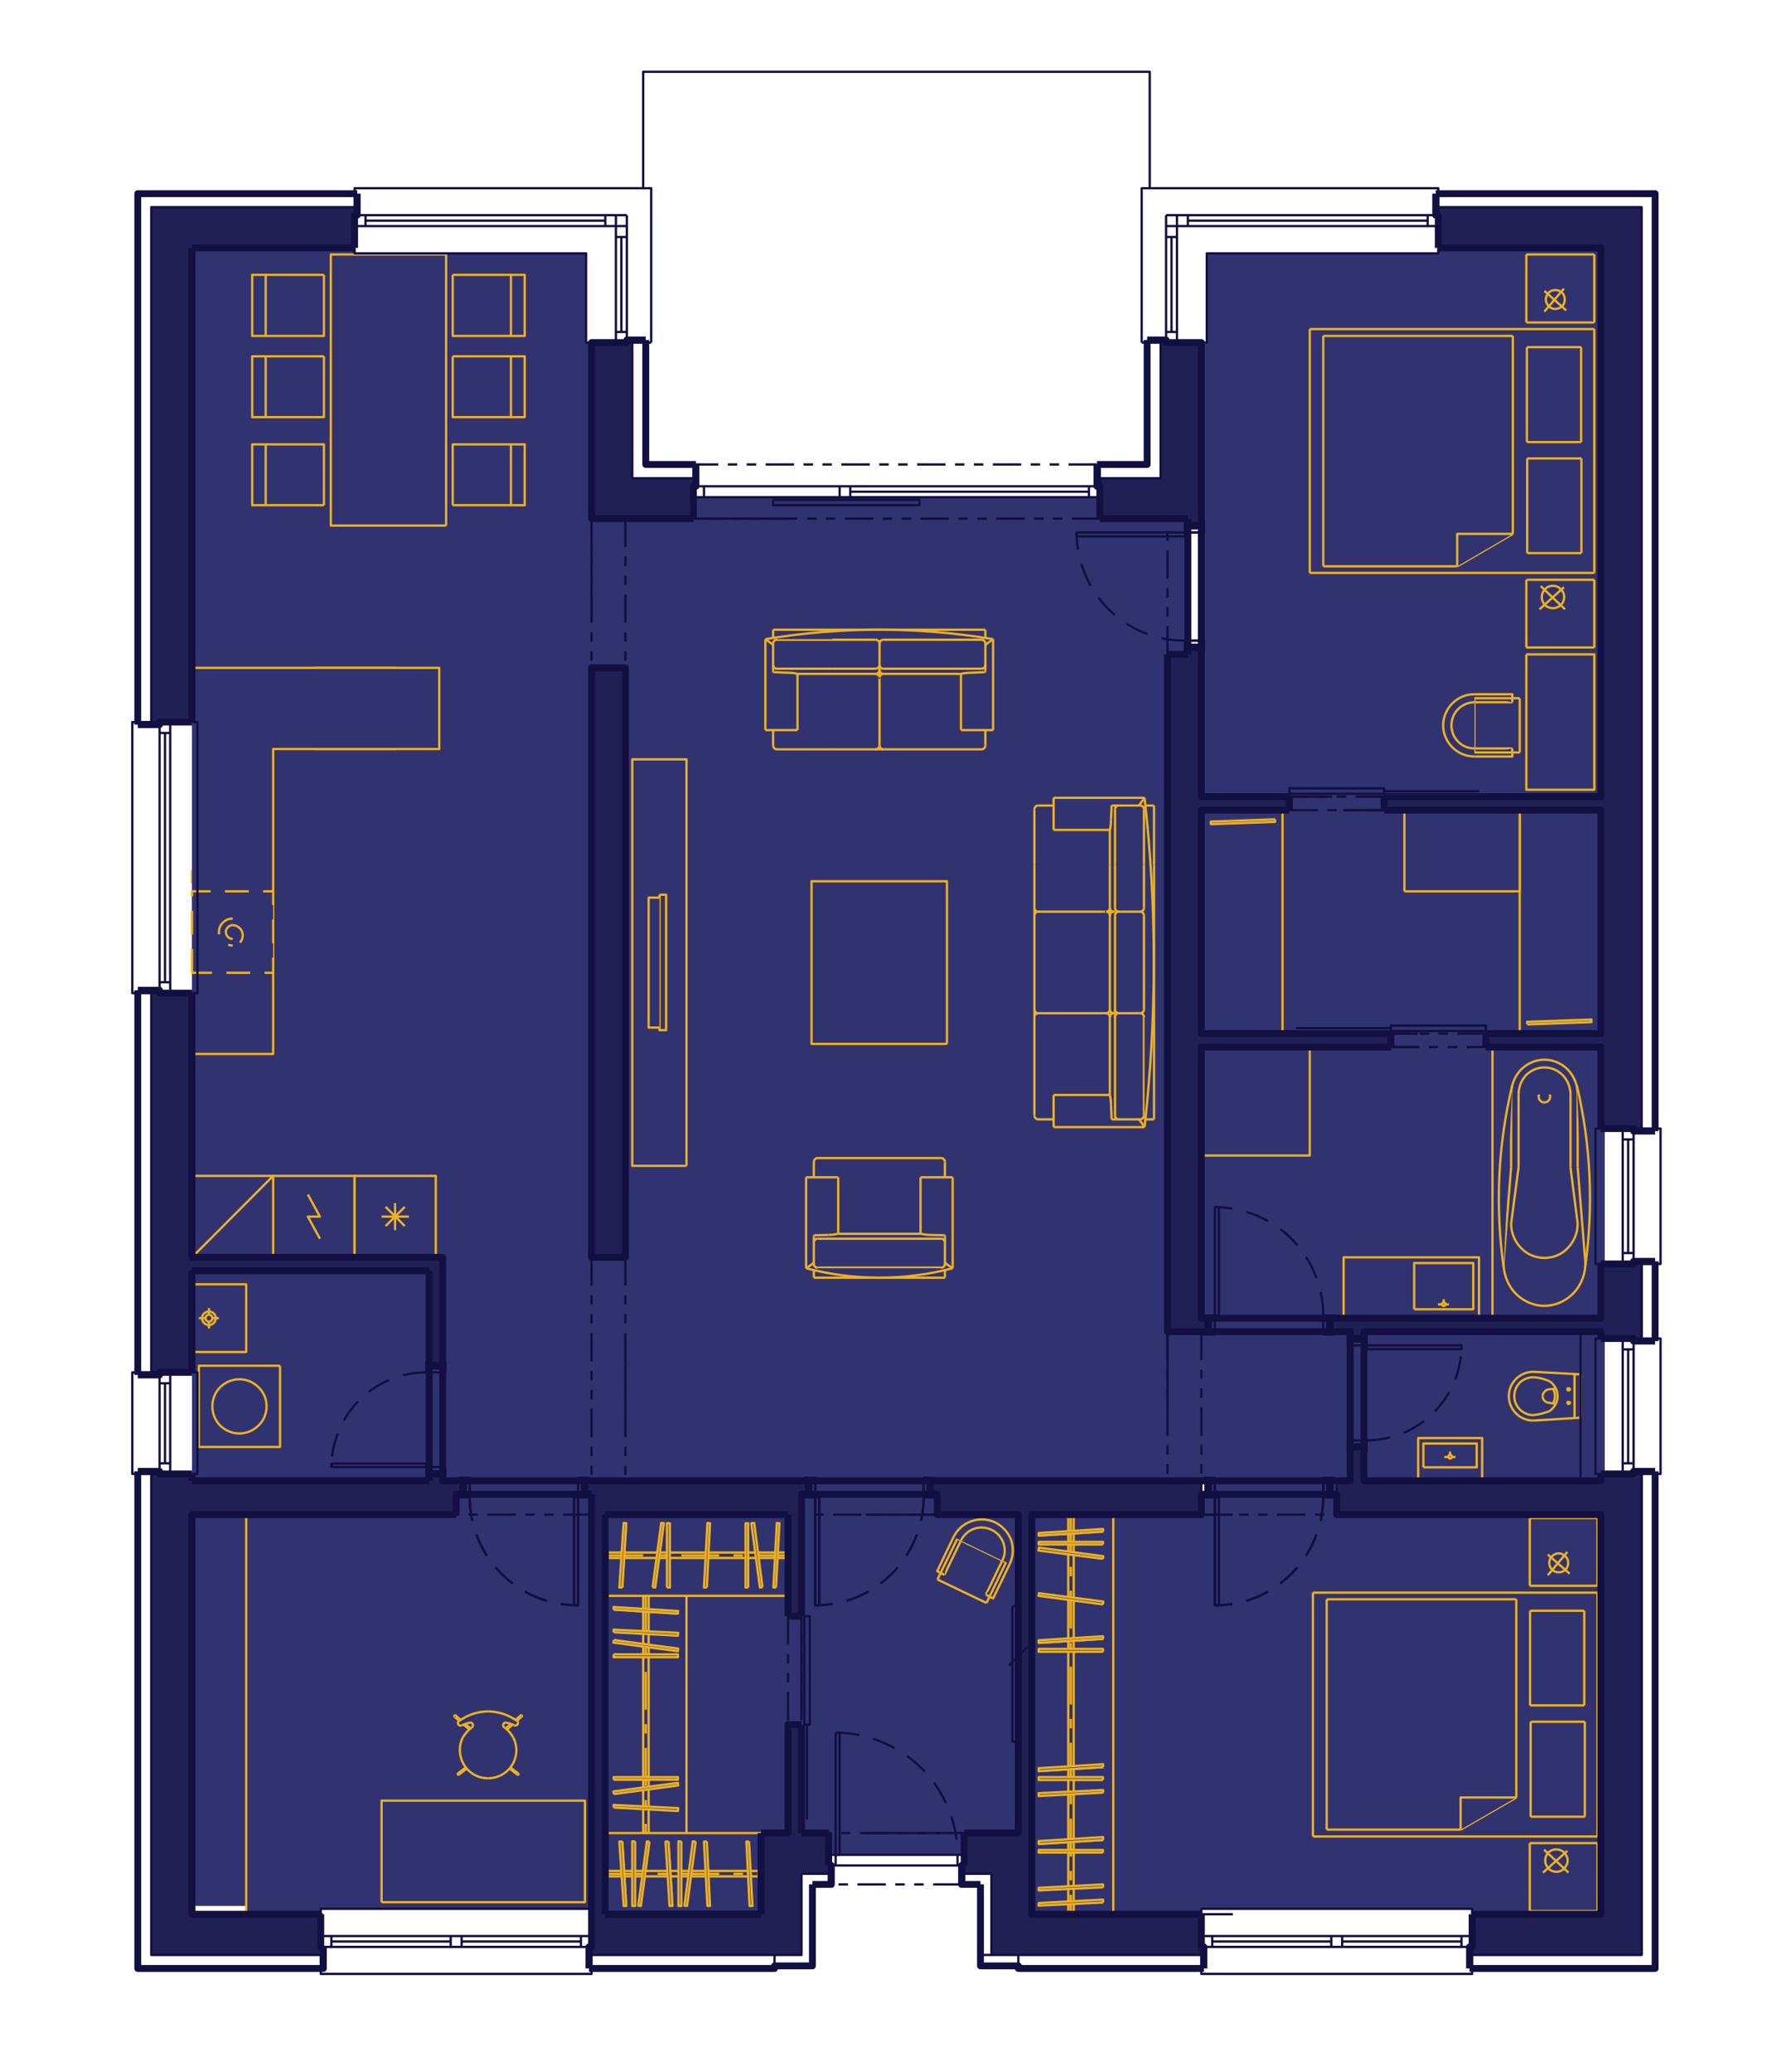 <svg xmlns="http://www.w3.org/2000/svg" xmlns:xlink="http://www.w3.org/1999/xlink" id="Layer_1" viewBox="0 0 370.67 433.33" style="enable-background:new 0 0 370.67 433.33;"><style>.st0{fill:#303370;} .st1{fill-rule:evenodd;clip-rule:evenodd;fill:#202054;} .st2{fill-rule:evenodd;clip-rule:evenodd;fill:#303370;} .st3{fill:#303370;stroke:#ECB123;stroke-width:0.48;stroke-linejoin:round;stroke-miterlimit:10;} .st4{fill:none;stroke:#120F41;stroke-width:0.48;stroke-linejoin:round;stroke-miterlimit:10;stroke-dasharray:5.94,1.98,1.98,1.98,1.98,1.98;} .st5{fill:#303370;stroke:#ECB123;stroke-width:0.48;stroke-linejoin:round;stroke-miterlimit:10;stroke-dasharray:7.92,3,1.98,3;} .st6{fill:#303370;stroke:#ECB123;stroke-width:0.48;stroke-linejoin:round;stroke-miterlimit:10;stroke-dasharray:4.98,3;} .st7{fill:none;stroke:#120F41;stroke-width:0.48;stroke-linejoin:round;stroke-miterlimit:10;} .st8{fill:none;stroke:#120F41;stroke-width:1.44;stroke-linejoin:round;stroke-miterlimit:10;} .st9{fill:none;stroke:#120F41;stroke-width:0.48;stroke-linejoin:round;stroke-miterlimit:10;stroke-dasharray:4.98,3;}</style><rect x="40.16" y="52.99" class="st0" width="82.2" height="345.66"/><polygon class="st0" points="127.28,402.22 165.33,402.22 168.83,382.69 209.66,382.69 211.04,402.22 245.06,402.22 245.06,113.59 127.28,113.59"/><polygon class="st0" points="252.44,386.82 310.67,386.84 311.64,399.82 335.69,399.82 335.69,52.99 252.44,52.99"/><polyline class="st1" points="74.18,45.01 74.18,43.33 31.64,43.33 31.64,151.03 40.16,151.03 40.16,51.85 74.18,51.85 74.18,47.29"/><polyline class="st1" points="145.04,101.71 145.04,100.03 132.26,100.03 132.26,71.65 123.74,71.65 123.74,108.49 145.04,108.49 145.04,103.99"/><polyline class="st1" points="230.06,101.71 230.06,108.49 248.48,108.49 248.48,109.93 251.3,109.93 251.3,71.65 242.78,71.65 242.78,100.03 230.06,100.03"/><polyline class="st1" points="300.86,51.85 334.88,51.85 334.88,166.63 289.52,166.63 289.52,169.45 334.88,169.45 334.88,216.19 310.82,216.19 310.82,219.01 334.88,219.01 334.88,236.05 343.4,236.05 343.4,43.33 300.86,43.33 300.86,47.29"/><polyline class="st1" points="251.3,135.43 248.48,135.43 248.48,136.87 244.22,136.87 244.22,278.53 252.68,278.53 252.68,275.71 251.3,275.71 251.3,219.01 290.96,219.01 290.96,216.19 251.3,216.19 251.3,169.45 269.72,169.45 269.72,166.63 251.3,166.63 251.3,136.27"/><polyline class="st1" points="130.82,139.69 123.74,139.69 123.74,262.99 130.82,262.99 130.82,142.51"/><polyline class="st1" points="33.38,207.73 31.64,207.73 31.64,287.05 40.16,287.05 40.16,265.81 89.78,265.81 89.78,285.61 92.6,285.61 92.6,262.99 40.16,262.99 40.16,207.73 35.6,207.73"/><polyline class="st1" points="33.38,308.29 31.64,308.29 31.64,408.91 67.1,408.91 67.1,400.39 40.16,400.39 40.16,316.81 95.42,316.81 95.42,312.55 96.86,312.55 96.86,309.73 92.6,309.73 92.6,308.29 89.78,308.29 89.78,309.73 40.16,309.73 40.16,308.29 35.6,308.29"/><polyline class="st1" points="341.72,308.29 334.88,308.29 334.88,309.73 285.32,309.73 285.32,302.71 282.44,302.71 282.44,309.73 279.62,309.73 279.62,316.81 334.88,316.81 334.88,400.39 307.94,400.39 307.94,408.91 343.4,408.91 343.4,308.29"/><polyline class="st1" points="341.72,264.37 334.88,264.37 334.88,275.71 278.24,275.71 278.24,278.53 282.44,278.53 282.44,279.97 285.32,279.97 285.32,278.53 334.88,278.53 334.88,279.97 343.4,279.97 343.4,264.37"/><path class="st1" d="M173.36 390.19v-6.78h-5.7v-22.68h-2.82v22.68h-5.64v16.98h-32.58v-7.92c0-22.58.0-45.16.0-67.74v-7.92h38.22v21.24h2.82v-25.5h1.44v-2.82h-46.74v2.82h1.38v96.36h43.92v-16.98h5.7"/><polyline class="st1" points="224,316.81 251.3,316.81 251.3,309.73 194.6,309.73 194.6,312.55 196.04,312.55 196.04,316.81 213.02,316.81 213.02,383.41 201.68,383.41 201.68,391.93 207.38,391.93 207.38,408.91 251.3,408.91 251.3,400.39 215.84,400.39 215.84,316.81 223.46,316.81"/><path class="st2" d="M160.1 133.69c15.78-2.64 31.86-2.64 47.64.0v19.02h-1.62v3.18c0 .24-.06.42-.24.6-.12.18-.36.24-.54.24H162.5c-.18.0-.36-.06-.54-.24-.18-.18-.24-.36-.24-.6v-3.18h-1.62V133.69m-51.06-76.2h.72v12.78H94.7V57.49h14.34zm-41.28.0v12.78h-15V57.49h15zm41.28 17.04h.72v12.72H94.7V74.53h14.34zM94.7 105.67V92.95h15.06v12.72H94.7zm-41.22.0h-.72V92.95h15v12.72H53.48zM67.76 74.53v12.72h-15V74.53h15zM199.28 265.27c-.54.12-1.08.3-1.62.42v1.56h-27.42v-1.56c-.54-.12-1.08-.3-1.62-.42v-19.02h1.62v-3.18c0-.18.06-.42.24-.6.18-.12.36-.24.54-.24h25.86c.18.0.36.12.54.24.18.18.24.42.24.6v3.18h1.62v19.02zM130.82 139.69v123.3h-7.08v-123.3h7.08zm108.6 27.18c2.58 22.86 2.58 45.96.0 68.88H220.4v-1.62h-3.24c-.42.0-.78-.36-.78-.84v-64.02c0-.42.36-.78.78-.78h3.24v-1.62h19.02zM69.2 109.93v-56.7h24.12v56.7H69.2zm63.06 133.92v-85.02h11.34v85.02H132.26zm37.5-25.5v-34.02h28.32v34.02H169.76zM145.04 108.49h-21.3V71.65h-1.14V52.99H74.18v-1.14H40.16v87.84h51.72v16.98H57.14v63.78H40.16v25.5h51v17.04h1.44v46.74h3.36c61.22.0 122.44.0 183.66.0h2.82v-31.2h-38.22V136.87h4.26v-28.38h-18.42v-4.5h-85.02V108.49z"/><path class="st2" d="M308.42 158.23c-.78.0-1.62-.12-2.4-.42-.84-.36-1.56-.84-2.22-1.5-.66-.6-1.14-1.38-1.44-2.16-.3-.84-.48-1.62-.48-2.4.0-1.74.72-3.42 1.92-4.62 1.26-1.26 2.88-1.92 4.62-1.92h7.92v.84h1.56v11.34h-1.56v.84H308.42M319.28 165.19v-28.32h14.22v28.32H319.28zM333.5 53.23v14.22h-14.22V53.23H333.5zm-14.22 82.2v-14.16h14.22v14.16H319.28zm-45.3-15.6v-51h59.52v51H273.98zM251.3 109.93v56.7h18.42v2.82h-1.44v46.74h22.68v2.82h-16.98v22.68H251.3v34.02h29.76v-12.72h28.32v12.72h2.82v-56.7h-1.38v-2.82h7.08v-29.76h-24.12v-16.98h-4.26v-2.82h45.36V51.85h-34.02v1.14h-48.42v18.66h-1.14v38.28z"/><path class="st2" d="M96.8 363.43c.18-.3.42-.6.6-.9.24-.3.48-.54.78-.78l-1.2-1.02c-.18.06-.3.12-.48.18-.24.12-.54.0-.66-.3-.06-.06-.06-.24-.06-.36.06-.18.18-.24.3-.3l-1.02-.9L95 358.99c0-.06.06-.12.06-.12.0-.06.06-.06.12-.06s.06.0.12.0l1.08.96c1.68-1.2 3.66-1.8 5.7-1.8 1.02.0 2.04.18 3 .48 1.02.3 1.92.72 2.76 1.32l1.08-.96c.06-.06.18-.06.24.06.0.0.0.06.0.12.0.0.0.06-.06.06l-.96.9c.24.18.3.48.12.72-.12.24-.48.3-.72.18-.54-.24-1.08-.42-1.68-.54-.24-.06-.54.12-.6.42-.06.24.06.54.36.66.72.54 1.32 1.26 1.74 2.04.48.96.72 2.04.6 3.24-.12 1.14-.54 2.16-1.2 3l1.62 1.26c.06.06.06.06.06.12s0 .06.0.12c-.06.0-.06.06-.12.06s-.12.0-.12-.06l-1.62-1.26c-1.14 1.32-2.76 2.04-4.5 2.04-.78.0-1.62-.12-2.46-.48-.78-.42-1.44-.9-1.98-1.56l-1.62 1.26c-.06.06-.06.06-.12.06s-.12-.06-.12-.06c0-.06-.06-.06-.06-.12l.06-.06v-.06l1.68-1.26c-.72-.84-1.14-1.92-1.26-3C96.14 365.53 96.32 364.39 96.8 363.43M79.82 397.87v-21.24h42.54v21.24H79.82zm43.92-81.06v-4.26H95.42v4.26H51.5v83.58h15.6v-1.14h56.64V316.81z"/><path class="st2" d="M58.58 285.67v16.98H41.6v-16.98H58.58zm31.2-19.86H40.16v2.82H51.5v14.16H40.16v4.26h1.14v21.24h-1.14v1.44h49.62V265.81z"/><path class="st2" d="M199.46 321.49c.36-.72.84-1.38 1.44-1.98.66-.6 1.44-1.02 2.28-1.32.9-.3 1.74-.42 2.64-.36.84.06 1.68.3 2.34.6.72.36 1.38.84 1.98 1.5.6.6 1.08 1.38 1.38 2.22.3.9.36 1.8.3 2.64s-.24 1.68-.6 2.34l-3.42 7.2-.78-.42-.66 1.38-10.26-4.92.72-1.38-.78-.36L199.46 321.49m-60.24 63.72.6-.06.36 6.18h1.74v-6.18h.6v6.18h1.62l.78-6.18.6.06-.84 6.12h2.88l-.3-6.12.6-.06.3 6.18h8.28l-.3-6.12.54-.06.3 6.18h2.22v-7.92h5.64v-22.68h2.82v22.68h5.7v4.56h28.32v-4.56h11.34v-66.6h-16.98v-4.26h-28.38v25.5h-2.82v-4.26H143.6v49.62h-16.98v7.92h3.36l-.42-6.12.6-.06.36 6.18h1.74v-6.18h.6v6.18h1.62l.84-6.18.54.06-.84 6.12h4.62L139.22 385.21z"/><path class="st2" d="M334.16 317.53v14.16H320v-14.16h14.16zM320 399.73v-14.22h14.16v14.22H320zm-45.36-15.6v-51h59.52v51H274.64zM251.3 400.39v-1.14h56.64v1.14h26.94v-83.58h-55.26v-4.26H251.3v4.26h-18.42v83.58H251.3z"/><path class="st2" d="M320.72 297.13c-1.38.0-2.64-.54-3.6-1.5-.96-.96-1.5-2.28-1.5-3.6.0-.6.12-1.26.36-1.92.24-.6.66-1.2 1.14-1.68.48-.54 1.08-.9 1.74-1.14.6-.3 1.26-.36 1.86-.36l9.9.54v-8.94h-45.3v31.2h11.34v-8.94h13.38v8.94h20.58v-13.2L320.72 297.13"/><polyline class="st3" points="198.08,218.35 198.08,184.33 169.76,184.33 169.76,218.35 198.08,218.35"/><line class="st3" x1="232.16" y1="229.03" x2="232.16" y2="191.53"/><line class="st3" x1="216.38" y1="233.29" x2="216.38" y2="191.53"/><line class="st3" x1="233.24" y1="233.29" x2="233.24" y2="191.53"/><line class="st3" x1="239.3" y1="233.29" x2="239.3" y2="212.77"/><path class="st3" d="M239.42 166.87c2.58 22.86 2.58 45.96.0 68.88"/><line class="st3" x1="241.4" y1="234.13" x2="241.4" y2="180.85"/><line class="st3" x1="232.16" y1="229.03" x2="220.4" y2="229.03"/><line class="st3" x1="239.42" y1="235.75" x2="220.4" y2="235.75"/><path class="st3" d="M220.4 234.13h-3.24c-.42.0-.78-.36-.78-.84"/><line class="st3" x1="220.4" y1="235.75" x2="220.4" y2="229.03"/><line class="st3" x1="241.4" y1="234.13" x2="239.72" y2="234.13"/><path class="st3" d="M239.3 233.29c0 .48-.36.84-.84.84"/><path class="st3" d="M232.76 234.13h1.26c-.42.0-.78-.36-.78-.84"/><line class="st3" x1="238.46" y1="234.13" x2="234.02" y2="234.13"/><path class="st3" d="M238.22 234.13c.42.48.84 1.02 1.2 1.62"/><line class="st3" x1="232.52" y1="233.83" x2="232.4" y2="231.13"/><path class="st3" d="M232.76 234.13c-.12.0-.24-.12-.24-.3"/><path class="st3" d="M232.16 229.03c.18.66.24 1.38.24 2.1"/><line class="st3" x1="239.42" y1="166.87" x2="220.4" y2="166.87"/><line class="st3" x1="232.16" y1="173.59" x2="220.4" y2="173.59"/><line class="st3" x1="231.38" y1="190.69" x2="217.16" y2="190.69"/><line class="st3" x1="231.38" y1="211.93" x2="217.16" y2="211.93"/><path class="st3" d="M216.38 169.27c0-.42.36-.78.78-.78"/><line class="st3" x1="220.4" y1="168.49" x2="217.16" y2="168.49"/><line class="st3" x1="216.38" y1="169.27" x2="216.38" y2="180.85"/><line class="st3" x1="220.4" y1="166.87" x2="220.4" y2="173.59"/><path class="st3" d="M216.38 191.53c0-.48.36-.84.78-.84-.42.0-.78-.36-.78-.78"/><line class="st3" x1="216.38" y1="191.53" x2="216.38" y2="189.91"/><path class="st3" d="M217.16 211.93c-.42.0-.78-.36-.78-.78"/><path class="st3" d="M216.38 212.77c0-.48.36-.84.78-.84"/><line class="st3" x1="216.38" y1="180.85" x2="216.38" y2="189.91"/><path class="st3" d="M238.46 168.49c.48.0.84.36.84.78"/><line class="st3" x1="241.4" y1="168.49" x2="239.72" y2="168.49"/><line class="st3" x1="232.76" y1="168.49" x2="234.02" y2="168.49"/><path class="st3" d="M233.24 169.27c0-.42.36-.78.78-.78"/><line class="st3" x1="238.46" y1="168.49" x2="234.02" y2="168.49"/><path class="st3" d="M239.42 166.87c-.36.54-.78 1.08-1.2 1.62"/><path class="st3" d="M232.52 168.73c0-.12.12-.24.24-.24"/><path class="st3" d="M232.4 171.49c0 .72-.06 1.44-.24 2.1v7.26"/><line class="st3" x1="233.24" y1="169.27" x2="233.24" y2="180.85"/><line class="st3" x1="232.52" y1="168.73" x2="232.4" y2="171.49"/><line class="st3" x1="239.3" y1="169.27" x2="239.3" y2="180.85"/><line class="st3" x1="241.4" y1="168.49" x2="241.4" y2="180.85"/><path class="st3" d="M238.46 190.69c.48.0.84.36.84.84"/><path class="st3" d="M239.3 189.91c0 .42-.36.78-.84.78"/><line class="st3" x1="234.02" y1="190.69" x2="233" y2="190.69"/><path class="st3" d="M233.24 191.53c0-.48.36-.84.78-.84-.42.0-.78-.36-.78-.78"/><line class="st3" x1="238.46" y1="190.69" x2="234.02" y2="190.69"/><path class="st1" d="M231.62 190.69c0-.12-.12-.24-.24-.24s-.24.12-.24.24c0 .18.12.24.24.24S231.62 190.87 231.62 190.69"/><path class="st3" d="M231.38 190.69c.42.0.78.36.78.84"/><path class="st3" d="M232.16 189.91c0 .42-.36.78-.78.78"/><line class="st3" x1="232.16" y1="191.53" x2="232.16" y2="189.91"/><path class="st3" d="M233 190.69c-.48.0-.84-.36-.84-.78"/><path class="st3" d="M232.16 191.53c0-.48.36-.84.84-.84"/><path class="st3" d="M239.3 211.15c0 .42-.36.78-.84.78"/><line class="st3" x1="234.02" y1="211.93" x2="233" y2="211.93"/><path class="st3" d="M234.02 211.93c-.42.0-.78-.36-.78-.78"/><line class="st3" x1="238.46" y1="211.93" x2="234.02" y2="211.93"/><path class="st3" d="M233.24 212.77c0-.48.36-.84.78-.84"/><path class="st3" d="M238.46 211.93c.48.0.84.36.84.84"/><path class="st3" d="M232.16 211.15c0 .42-.36.78-.78.78.42.0.78.36.78.84"/><path class="st3" d="M233 211.93c-.48.0-.84-.36-.84-.78"/><path class="st3" d="M232.16 212.77c0-.48.36-.84.84-.84"/><line class="st3" x1="239.3" y1="211.15" x2="239.3" y2="191.53"/><line class="st3" x1="233.24" y1="189.91" x2="233.24" y2="180.85"/><line class="st3" x1="232.16" y1="180.85" x2="232.16" y2="189.91"/><line class="st3" x1="239.3" y1="189.91" x2="239.3" y2="180.85"/><line class="st3" x1="196.88" y1="265.15" x2="171.02" y2="265.15"/><line class="st3" x1="197.66" y1="267.25" x2="193.76" y2="267.25"/><line class="st3" x1="196.88" y1="259.09" x2="171.02" y2="259.09"/><path class="st3" d="M199.28 265.27c-10.14 2.64-20.52 2.64-30.66.0"/><path class="st3" d="M170.24 246.25v-3.18c0-.48.36-.84.78-.84h25.86"/><path class="st3" d="M171.02 265.15c-.42.0-.78-.36-.78-.78"/><line class="st3" x1="170.24" y1="267.25" x2="170.24" y2="265.63"/><path class="st3" d="M170.24 264.13c-.54.42-1.08.78-1.62 1.14"/><path class="st3" d="M170.24 259.87c0-.42.36-.78.78-.78"/><path class="st3" d="M170.24 258.67c0-.18.12-.3.24-.3"/><line class="st3" x1="170.24" y1="258.67" x2="170.24" y2="259.87"/><line class="st3" x1="170.48" y1="258.37" x2="173.24" y2="258.31"/><path class="st3" d="M175.34 258.07c-.66.12-1.38.24-2.1.24"/><line class="st3" x1="168.62" y1="246.25" x2="175.34" y2="246.25"/><line class="st3" x1="175.34" y1="258.07" x2="175.34" y2="246.25"/><line class="st3" x1="168.62" y1="265.27" x2="168.62" y2="246.25"/><line class="st3" x1="170.24" y1="264.37" x2="170.24" y2="259.87"/><line class="st3" x1="192.56" y1="258.07" x2="175.34" y2="258.07"/><line class="st3" x1="170.24" y1="267.25" x2="193.76" y2="267.25"/><line class="st3" x1="197.66" y1="246.25" x2="197.66" y2="243.07"/><path class="st3" d="M196.88 242.23c.42.0.78.36.78.84"/><line class="st3" x1="197.66" y1="267.25" x2="197.66" y2="265.63"/><path class="st3" d="M197.66 264.37c0 .42-.36.78-.78.78"/><path class="st3" d="M199.28 265.27c-.54-.36-1.08-.72-1.62-1.14"/><line class="st3" x1="197.66" y1="258.67" x2="197.66" y2="259.87"/><path class="st3" d="M196.88 259.09c.42.0.78.36.78.78"/><path class="st3" d="M197.42 258.37c.12.0.24.12.24.3"/><path class="st3" d="M197.42 258.37l-2.76-.06c-.72.0-1.44-.12-2.1-.24"/><line class="st3" x1="199.28" y1="246.25" x2="192.56" y2="246.25"/><line class="st3" x1="192.56" y1="258.07" x2="192.56" y2="246.25"/><line class="st3" x1="199.28" y1="265.27" x2="199.28" y2="246.25"/><line class="st3" x1="197.66" y1="264.37" x2="197.66" y2="259.87"/><polyline class="st3" points="143.6,243.85 143.6,158.83 132.26,158.83 132.26,243.85 143.6,243.85"/><polyline class="st3" points="137.96,187.15 137.96,215.47 139.34,215.47 139.34,187.15 137.96,187.15"/><polyline class="st3" points="137.96,187.75 135.68,187.75 135.68,214.93 137.96,214.93"/><polyline class="st3" points="93.32,109.93 93.32,53.23 69.2,53.23 69.2,109.93 93.32,109.93"/><line class="st3" x1="53.48" y1="74.53" x2="53.48" y2="87.25"/><polyline class="st3" points="67.76,74.53 67.76,87.25 52.76,87.25 52.76,74.53 67.76,74.53"/><line class="st3" x1="55.58" y1="74.53" x2="55.58" y2="87.25"/><line class="st3" x1="53.48" y1="105.67" x2="53.48" y2="92.95"/><polyline class="st3" points="67.76,105.67 67.76,92.95 52.76,92.95 52.76,105.67 67.76,105.67"/><line class="st3" x1="55.58" y1="105.67" x2="55.58" y2="92.95"/><line class="st3" x1="109.04" y1="105.67" x2="109.04" y2="92.95"/><polyline class="st3" points="94.7,105.67 94.7,92.95 109.76,92.95 109.76,105.67 94.7,105.67"/><line class="st3" x1="106.88" y1="105.67" x2="106.88" y2="92.95"/><line class="st3" x1="109.04" y1="74.53" x2="109.04" y2="87.25"/><polyline class="st3" points="94.7,74.53 94.7,87.25 109.76,87.25 109.76,74.53 94.7,74.53"/><line class="st3" x1="106.88" y1="74.53" x2="106.88" y2="87.25"/><line class="st3" x1="53.48" y1="57.49" x2="53.48" y2="70.27"/><polyline class="st3" points="67.76,57.49 67.76,70.27 52.76,70.27 52.76,57.49 67.76,57.49"/><line class="st3" x1="55.58" y1="57.49" x2="55.58" y2="70.27"/><line class="st3" x1="109.04" y1="57.49" x2="109.04" y2="70.27"/><polyline class="st3" points="94.7,57.49 94.7,70.27 109.76,70.27 109.76,57.49 94.7,57.49"/><line class="st3" x1="106.88" y1="57.49" x2="106.88" y2="70.27"/><polyline class="st3" points="74.18,262.99 74.18,245.95 57.14,245.95 57.14,262.99 74.18,262.99"/><polyline class="st3" points="66.92,259.09 64.4,254.47 66.92,254.47 64.4,249.85"/><path class="st3" d="M43.64 184.33c-.36-2.64-.36-5.28.0-7.92"/><path class="st3" d="M53 185.77c-2.64.36-5.34.36-7.98.0-.66-.24-1.2-.78-1.38-1.44"/><path class="st3" d="M43.64 176.41c.18-.72.72-1.26 1.38-1.44"/><path class="st3" d="M54.38 184.33c-.18.66-.72 1.2-1.38 1.44"/><path class="st3" d="M53 174.97c.66.18 1.2.72 1.38 1.44.42 2.64.42 5.28.0 7.92"/><path class="st3" d="M45.02 174.97c2.64-.36 5.34-.36 7.98.0"/><polyline class="st3" points="55.94,201.49 55.94,173.17 41.78,173.17 41.78,201.49 55.94,201.49"/><path class="st3" d="M45.92 184.09c.36.0.72-.36.72-.72.0-.42-.36-.72-.72-.72-.42.0-.72.3-.72.72C45.2 183.73 45.5 184.09 45.92 184.09"/><path class="st3" d="M45.92 184.21c.42.0.84-.36.84-.84s-.42-.84-.84-.84c-.48.0-.9.36-.9.84S45.44 184.21 45.92 184.21"/><path class="st3" d="M45.2 185.17c-.48-.12-.9-.48-1.02-.96"/><path class="st3" d="M44.18 184.27c-.36-2.58-.36-5.22.0-7.8"/><path class="st3" d="M53.84 176.47c.36 2.58.36 5.22.0 7.8"/><path class="st3" d="M52.88 185.17c-2.58.36-5.16.36-7.74.0"/><path class="st3" d="M45.14 175.51c2.58-.36 5.16-.36 7.74.0"/><path class="st3" d="M53.84 184.21c-.12.48-.48.84-1.02.96"/><path class="st3" d="M44.18 176.53c.12-.48.54-.9 1.02-1.02"/><path class="st3" d="M52.82 175.51c.54.12.9.54 1.02 1.02"/><line class="st3" x1="40.16" y1="184.81" x2="40.16" y2="181.99"/><line class="st3" x1="40.88" y1="184.81" x2="40.88" y2="183.61"/><line class="st3" x1="40.88" y1="183.19" x2="40.88" y2="181.99"/><path class="st3" d="M40.88 184.39c.12.0.24-.12.24-.3.0-.12-.12-.24-.24-.24-.18.0-.3.12-.3.24C40.58 184.27 40.7 184.39 40.88 184.39"/><path class="st3" d="M40.88 182.95c.12.0.24-.12.24-.24.0-.18-.12-.3-.24-.3-.18.0-.3.12-.3.3C40.58 182.83 40.7 182.95 40.88 182.95"/><line class="st3" x1="40.16" y1="183.37" x2="44.42" y2="183.37"/><line class="st3" x1="40.16" y1="184.09" x2="41.36" y2="184.09"/><line class="st3" x1="40.16" y1="182.71" x2="41.36" y2="182.71"/><polyline class="st3" points="48.86,200.41 48.86,198.97 48.86,197.59 48.86,196.15 48.86,194.71 48.86,193.27 48.86,191.83 48.86,190.39 48.86,188.95 48.86,187.51 48.92,187.51"/><polyline class="st3" points="48.14,200.41 48.14,199.03 48.14,197.59 48.14,196.15 48.14,194.71 48.14,193.27 48.14,191.83 48.14,190.45 48.14,189.01 48.14,187.57 48.14,187.51"/><polyline class="st3" points="47.42,200.41 47.42,199.03 47.42,197.65 47.42,196.21 47.42,194.77 47.42,193.33 47.42,191.89 47.42,190.45 47.42,189.01 47.42,187.57 47.42,187.51"/><polyline class="st3" points="46.7,200.41 46.7,199.09 46.7,197.65 46.7,196.21 46.7,194.77 46.7,193.33 46.7,191.89 46.7,190.51 46.7,189.07 46.7,187.63 46.7,187.51"/><polyline class="st3" points="45.98,200.41 45.98,199.09 45.98,197.65 45.98,196.27 45.98,194.83 45.98,193.39 45.98,191.95 45.98,190.51 45.98,189.07 45.98,187.63 45.98,187.51"/><polyline class="st3" points="45.32,200.41 45.32,199.15 45.32,197.71 45.32,196.27 45.32,194.83 45.32,193.39 45.32,191.95 45.32,190.51 45.32,189.13 45.32,187.69 45.32,187.51"/><polyline class="st3" points="44.6,200.41 44.6,199.15 44.6,197.71 44.6,196.27 44.6,194.89 44.6,193.45 44.6,192.01 44.6,190.57 44.6,189.13 44.6,187.69 44.6,187.51"/><polyline class="st3" points="43.88,200.41 43.88,199.21 43.88,197.77 43.88,196.33 43.88,194.89 43.88,193.45 43.88,192.01 43.88,190.57 43.88,189.13 43.88,187.75 43.88,187.51"/><polyline class="st3" points="49.58,200.41 49.58,199.21 49.58,197.77 49.58,196.33 49.58,194.95 49.58,193.51 49.58,192.07 49.58,190.63 49.58,189.19 49.58,187.75 49.58,187.51"/><polyline class="st3" points="50.3,200.41 50.3,199.27 50.3,197.83 50.3,196.39 50.3,194.95"/><polyline class="st3" points="50.3,194.95 50.3,193.51 50.3,192.07 50.3,190.63 50.3,189.19 50.3,187.81 50.3,187.51"/><polyline class="st3" points="51.02,200.41 51.02,199.27 51.02,197.83 51.02,196.39 51.02,194.95 51.02,193.57 51.02,192.13 51.02,190.69 51.02,189.25 51.02,187.81 51.02,187.51"/><polyline class="st3" points="51.74,200.41 51.74,199.33 51.74,197.89 51.74,196.45 51.74,195.01 51.74,193.57 51.74,192.13 51.74,190.69 51.74,189.25 51.74,187.81 51.74,187.51"/><polyline class="st3" points="52.46,200.41 52.46,199.33 52.46,197.89 52.46,196.45 52.46,195.01 52.46,193.63 52.46,192.19 52.46,190.75 52.46,189.31 52.46,187.87 52.46,187.51"/><polyline class="st3" points="53.18,200.41 53.18,199.39 53.18,197.95 53.18,196.51 53.18,195.07 53.18,193.63 53.18,192.19 53.18,190.75 53.18,189.31 53.18,187.87 53.18,187.51"/><polyline class="st3" points="53.9,200.41 53.9,199.39 53.9,197.95 53.9,196.51 53.9,195.07 53.9,193.63 53.9,192.25 53.9,190.81 53.9,189.37 53.9,187.93 53.9,187.51"/><line class="st4" x1="145.04" y1="108.49" x2="230.06" y2="108.49"/><line class="st3" x1="333.5" y1="68.83" x2="333.5" y2="119.83"/><line class="st3" x1="276.8" y1="70.27" x2="276.8" y2="118.45"/><line class="st3" x1="276.8" y1="70.27" x2="316.46" y2="70.27"/><line class="st3" x1="304.82" y1="118.45" x2="276.8" y2="118.45"/><line class="st3" x1="316.46" y1="70.27" x2="316.46" y2="111.67"/><line class="st3" x1="319.4" y1="72.61" x2="330.74" y2="72.61"/><line class="st3" x1="319.46" y1="95.89" x2="330.8" y2="95.89"/><line class="st3" x1="319.4" y1="92.47" x2="330.74" y2="92.47"/><line class="st3" x1="330.74" y1="72.61" x2="330.74" y2="92.47"/><line class="st3" x1="330.8" y1="95.89" x2="330.8" y2="115.69"/><line class="st3" x1="319.4" y1="72.61" x2="319.4" y2="92.47"/><line class="st3" x1="319.46" y1="95.89" x2="319.46" y2="115.69"/><line class="st3" x1="330.8" y1="115.69" x2="319.46" y2="115.69"/><line class="st3" x1="273.98" y1="68.83" x2="333.5" y2="68.83"/><line class="st3" x1="333.5" y1="119.83" x2="273.98" y2="119.83"/><line class="st3" x1="273.98" y1="68.83" x2="273.98" y2="119.83"/><line class="st3" x1="319.28" y1="67.45" x2="333.5" y2="67.45"/><line class="st3" x1="333.5" y1="121.27" x2="319.28" y2="121.27"/><line class="st3" x1="333.5" y1="121.27" x2="333.5" y2="135.43"/><line class="st3" x1="333.5" y1="67.45" x2="333.5" y2="53.23"/><line class="st3" x1="319.28" y1="67.45" x2="319.28" y2="53.23"/><line class="st3" x1="319.28" y1="121.27" x2="319.28" y2="135.43"/><path class="st3" d="M325.34 64.63c.54.0 1.02-.24 1.44-.6.36-.36.54-.84.54-1.38s-.18-1.02-.54-1.44c-.42-.36-.9-.54-1.44-.54s-1.02.18-1.38.54c-.36.42-.6.9-.6 1.44s.24 1.02.6 1.38S324.8 64.63 325.34 64.63"/><path class="st3" d="M324.86 127.21c.6.0 1.2-.24 1.62-.66.48-.48.72-1.02.72-1.68.0-.6-.24-1.2-.72-1.62-.42-.48-1.02-.72-1.62-.72-.66.0-1.26.24-1.68.72-.42.42-.66 1.02-.66 1.62.0.66.24 1.2.66 1.68C323.6 126.97 324.2 127.21 324.86 127.21"/><line class="st3" x1="322.28" y1="122.59" x2="327.38" y2="127.45"/><line class="st3" x1="327.14" y1="122.83" x2="322.04" y2="127.45"/><line class="st3" x1="327.14" y1="60.37" x2="323.06" y2="65.17"/><line class="st3" x1="323.06" y1="60.85" x2="327.62" y2="64.93"/><line class="st3" x1="333.5" y1="135.43" x2="319.28" y2="135.43"/><line class="st3" x1="319.28" y1="53.23" x2="333.5" y2="53.23"/><line class="st3" x1="304.82" y1="118.45" x2="316.46" y2="111.67"/><polyline class="st3" points="304.82,118.45 304.82,111.67 316.46,111.67"/><path class="st4" d="M251.3 316.81h28.32m-35.4-38.28v31.2M251.3 278.53v31.2"/><polyline class="st3" points="79.82,397.87 79.82,376.63 122.36,376.63 122.36,397.87 79.82,397.87"/><path class="st3" d="M108.14 359.95c-1.74-1.26-3.9-1.98-6.06-1.98"/><path class="st3" d="M107.54 360.85c-.54-.24-1.08-.42-1.68-.54"/><path class="st3" d="M105.62 361.39c.72.54 1.32 1.26 1.74 2.04"/><path class="st3" d="M108.14 359.95c.24.18.3.48.12.72-.12.24-.48.3-.72.18"/><path class="st3" d="M105.62 361.39c-.3-.12-.42-.42-.36-.66.06-.3.36-.48.6-.42"/><path class="st3" d="M107.36 363.43c.96 1.8.84 4.02-.24 5.76s-3 2.76-5.04 2.76"/><path class="st3" d="M96.08 359.95c1.74-1.26 3.84-1.98 6-1.98"/><path class="st3" d="M96.5 360.91c.6-.24 1.2-.48 1.8-.6"/><path class="st3" d="M98.6 361.39c-.72.54-1.32 1.26-1.8 2.04"/><path class="st3" d="M96.08 359.95c-.3.12-.36.42-.24.66.12.3.42.42.66.3"/><path class="st3" d="M98.6 361.39c.24-.12.42-.42.3-.66-.06-.3-.3-.48-.6-.42"/><path class="st3" d="M96.8 363.43c-.9 1.8-.78 4.02.3 5.76s2.94 2.76 4.98 2.76"/><line class="st3" x1="108.38" y1="370.93" x2="106.76" y2="369.67"/><line class="st3" x1="108.2" y1="371.17" x2="106.58" y2="369.91"/><line class="st3" x1="106.04" y1="361.75" x2="107.24" y2="360.73"/><line class="st3" x1="108.14" y1="359.95" x2="109.1" y2="359.05"/><line class="st3" x1="105.8" y1="361.51" x2="106.88" y2="360.61"/><path class="st3" d="M107.84 359.77l1.08-.96c.06-.06.18-.06.24.06.06.06.06.12-.06.18"/><path class="st3" d="M108.38 370.93c.06.06.12.18.06.24s-.18.06-.24.0"/><line class="st3" x1="96.08" y1="359.95" x2="95.06" y2="359.05"/><path class="st3" d="M96.38 359.77l-1.08-.96c-.06-.06-.18-.06-.24.06-.06.06-.06.12.0.18"/><line class="st3" x1="98.18" y1="361.75" x2="96.98" y2="360.73"/><line class="st3" x1="98.42" y1="361.51" x2="97.34" y2="360.61"/><line class="st3" x1="95.78" y1="370.93" x2="97.46" y2="369.67"/><line class="st3" x1="96.02" y1="371.17" x2="97.64" y2="369.91"/><path class="st3" d="M95.78 370.93c-.06.06-.06.18.0.24s.18.06.24.0"/><path class="st4" d="M123.74 108.49v31.2m7.08-31.2v31.2m-7.08 123.3v46.74m7.08-46.74v46.74M196.04 316.81h-28.38m33.48 77.34H173.9m27.78-10.74h-28.32"/><line class="st3" x1="162.5" y1="133.81" x2="174.08" y2="133.81"/><line class="st3" x1="161.72" y1="131.71" x2="174.08" y2="131.71"/><line class="st3" x1="162.5" y1="139.87" x2="174.08" y2="139.87"/><line class="st3" x1="166.82" y1="140.95" x2="174.08" y2="140.95"/><line class="st3" x1="162.5" y1="156.73" x2="174.08" y2="156.73"/><path class="st3" d="M160.1 133.69c15.78-2.64 31.86-2.64 47.64.0"/><line class="st3" x1="206.12" y1="152.71" x2="206.12" y2="155.89"/><line class="st3" x1="183.98" y1="141.73" x2="183.98" y2="155.89"/><path class="st3" d="M206.12 155.89c0 .48-.36.84-.78.84"/><line class="st3" x1="184.76" y1="156.73" x2="183.14" y2="156.73"/><path class="st3" d="M183.98 155.89c0 .48-.42.84-.84.84"/><path class="st3" d="M184.76 156.73c-.42.0-.78-.36-.78-.84"/><line class="st3" x1="205.34" y1="156.73" x2="184.76" y2="156.73"/><line class="st3" x1="174.08" y1="156.73" x2="183.14" y2="156.73"/><path class="st3" d="M205.34 133.81c.42.0.78.36.78.78"/><line class="st3" x1="206.12" y1="131.71" x2="206.12" y2="133.39"/><path class="st3" d="M206.12 134.89c.54-.42 1.08-.84 1.62-1.2"/><path class="st3" d="M183.14 133.81c.42.0.84.36.84.78.0-.42.36-.78.78-.78"/><line class="st3" x1="205.34" y1="133.81" x2="184.76" y2="133.81"/><path class="st3" d="M206.12 139.09c0 .42-.36.78-.78.78"/><path class="st3" d="M206.12 140.35c0 .12-.12.24-.24.24"/><line class="st3" x1="206.12" y1="140.35" x2="206.12" y2="139.09"/><line class="st3" x1="184.76" y1="140.95" x2="183.14" y2="140.95"/><path class="st3" d="M183.98 140.11c0 .48-.42.84-.84.84"/><path class="st3" d="M184.76 140.95c-.42.0-.78-.36-.78-.84"/><line class="st3" x1="183.98" y1="139.09" x2="183.98" y2="140.11"/><path class="st3" d="M183.98 139.09c0 .42-.42.78-.84.78"/><path class="st3" d="M184.76 139.87c-.42.0-.78-.36-.78-.78"/><path class="st3" d="M183.14 140.95c.42.0.84.36.84.78"/><path class="st1" d="M184.22 141.73c0-.12-.12-.24-.24-.24-.18.0-.24.12-.24.24s.06.24.24.24C184.1 141.97 184.22 141.85 184.22 141.73"/><path class="st3" d="M183.98 141.73c0-.42.36-.78.78-.78"/><line class="st3" x1="201.02" y1="140.95" x2="184.76" y2="140.95"/><line class="st3" x1="205.88" y1="140.59" x2="203.12" y2="140.71"/><line class="st3" x1="205.34" y1="139.87" x2="184.76" y2="139.87"/><path class="st3" d="M201.02 140.95c.72-.18 1.38-.24 2.1-.24"/><line class="st3" x1="207.74" y1="152.71" x2="201.02" y2="152.71"/><line class="st3" x1="201.02" y1="140.95" x2="201.02" y2="152.71"/><line class="st3" x1="207.74" y1="133.69" x2="207.74" y2="152.71"/><line class="st3" x1="183.98" y1="134.59" x2="183.98" y2="139.09"/><line class="st3" x1="206.12" y1="134.59" x2="206.12" y2="139.09"/><line class="st3" x1="183.14" y1="139.87" x2="174.08" y2="139.87"/><line class="st3" x1="174.08" y1="140.95" x2="183.14" y2="140.95"/><line class="st3" x1="206.12" y1="131.71" x2="174.08" y2="131.71"/><line class="st3" x1="183.14" y1="133.81" x2="174.08" y2="133.81"/><line class="st3" x1="161.72" y1="152.71" x2="161.72" y2="155.89"/><path class="st3" d="M162.5 156.73c-.42.0-.78-.36-.78-.84"/><line class="st3" x1="161.72" y1="131.71" x2="161.72" y2="133.39"/><path class="st3" d="M161.72 134.59c0-.42.36-.78.78-.78"/><path class="st3" d="M160.1 133.69c.54.36 1.08.78 1.62 1.2"/><line class="st3" x1="161.72" y1="140.35" x2="161.72" y2="139.09"/><path class="st3" d="M162.5 139.87c-.42.0-.78-.36-.78-.78"/><path class="st3" d="M161.96 140.59c-.12.0-.24-.12-.24-.24"/><path class="st3" d="M161.96 140.59l2.76.12c.72.0 1.44.06 2.1.24"/><line class="st3" x1="160.1" y1="152.71" x2="166.82" y2="152.71"/><line class="st3" x1="166.82" y1="140.95" x2="166.82" y2="152.71"/><line class="st3" x1="160.1" y1="133.69" x2="160.1" y2="152.71"/><line class="st3" x1="161.72" y1="134.59" x2="161.72" y2="139.09"/><polyline class="st3" points="40.16,268.63 40.16,282.79 51.5,282.79 51.5,268.63 40.16,268.63"/><path class="st3" d="M43.7 277.15c.78.0 1.44-.66 1.44-1.44s-.66-1.38-1.44-1.38-1.44.6-1.44 1.38S42.92 277.15 43.7 277.15"/><path class="st5" d="M43.7 277.87v-4.26M41.6 275.71h4.2"/><path class="st3" d="M43.7 276.43c.42.0.72-.3.72-.72.0-.36-.3-.72-.72-.72s-.72.36-.72.72C42.98 276.13 43.28 276.43 43.7 276.43"/><polyline class="st3" points="58.58,285.67 41.6,285.67 41.6,302.65 58.58,302.65 58.58,285.67"/><path class="st3" d="M50.06 288.49c-1.5.0-2.94.6-4.02 1.68-1.02 1.02-1.62 2.46-1.62 3.96.0 1.56.6 3 1.62 4.02 1.08 1.08 2.52 1.68 4.02 1.68s2.94-.6 4.02-1.68c1.08-1.02 1.68-2.46 1.68-4.02.0-1.5-.6-2.94-1.68-3.96C53 289.09 51.56 288.49 50.06 288.49"/><line class="st4" x1="123.74" y1="316.81" x2="95.42" y2="316.81"/><polyline class="st3" points="74.18,262.99 91.16,262.99 91.16,245.95 74.18,245.95 74.18,262.99"/><line class="st3" x1="84.68" y1="256.45" x2="80.66" y2="252.43"/><line class="st3" x1="84.68" y1="252.43" x2="80.66" y2="256.45"/><line class="st3" x1="79.82" y1="254.47" x2="85.52" y2="254.47"/><line class="st3" x1="82.64" y1="251.65" x2="82.64" y2="257.29"/><polyline class="st3" points="57.14,245.95 40.16,245.95 40.16,262.99 57.14,262.99 57.14,245.95 40.16,262.99"/><line class="st3" x1="51.5" y1="400.39" x2="51.5" y2="316.81"/><line class="st3" x1="334.16" y1="333.13" x2="334.16" y2="384.13"/><line class="st3" x1="277.52" y1="334.51" x2="277.52" y2="382.69"/><line class="st3" x1="277.52" y1="334.51" x2="317.18" y2="334.51"/><line class="st3" x1="305.54" y1="382.69" x2="277.52" y2="382.69"/><line class="st3" x1="317.18" y1="334.51" x2="317.18" y2="375.97"/><line class="st3" x1="320.06" y1="336.91" x2="331.4" y2="336.91"/><line class="st3" x1="320.18" y1="360.13" x2="331.52" y2="360.13"/><line class="st3" x1="320.06" y1="356.71" x2="331.4" y2="356.71"/><line class="st3" x1="331.4" y1="336.91" x2="331.4" y2="356.71"/><line class="st3" x1="331.52" y1="360.13" x2="331.52" y2="379.99"/><line class="st3" x1="320.06" y1="336.91" x2="320.06" y2="356.71"/><line class="st3" x1="320.18" y1="360.13" x2="320.18" y2="379.99"/><line class="st3" x1="331.52" y1="379.99" x2="320.18" y2="379.99"/><line class="st3" x1="274.64" y1="333.13" x2="334.16" y2="333.13"/><line class="st3" x1="334.16" y1="384.13" x2="274.64" y2="384.13"/><line class="st3" x1="274.64" y1="333.13" x2="274.64" y2="384.13"/><line class="st3" x1="320" y1="331.69" x2="334.16" y2="331.69"/><line class="st3" x1="334.16" y1="385.51" x2="320" y2="385.51"/><line class="st3" x1="334.16" y1="385.51" x2="334.16" y2="399.73"/><line class="st3" x1="334.16" y1="331.69" x2="334.16" y2="317.53"/><line class="st3" x1="320" y1="331.69" x2="320" y2="317.53"/><line class="st3" x1="320" y1="385.51" x2="320" y2="399.73"/><path class="st3" d="M326.06 328.87c.54.0 1.02-.18 1.38-.54.42-.42.6-.9.6-1.44.0-.48-.18-1.02-.6-1.38-.36-.36-.84-.6-1.38-.6s-1.02.24-1.38.6c-.42.36-.6.9-.6 1.38.0.54.18 1.02.6 1.44C325.04 328.69 325.52 328.87 326.06 328.87"/><path class="st3" d="M325.58 391.51c.6.0 1.2-.24 1.62-.72.42-.42.72-1.02.72-1.62.0-.66-.3-1.26-.72-1.68s-1.02-.66-1.62-.66c-.66.0-1.26.24-1.68.66s-.66 1.02-.66 1.68c0 .6.24 1.2.66 1.62C324.32 391.27 324.92 391.51 325.58 391.51"/><line class="st3" x1="323" y1="386.89" x2="328.1" y2="391.69"/><line class="st3" x1="327.86" y1="387.13" x2="322.76" y2="391.69"/><line class="st3" x1="327.86" y1="324.61" x2="323.78" y2="329.47"/><line class="st3" x1="323.78" y1="325.15" x2="328.34" y2="329.17"/><line class="st3" x1="334.16" y1="399.73" x2="320" y2="399.73"/><line class="st3" x1="320" y1="317.53" x2="334.16" y2="317.53"/><line class="st3" x1="305.54" y1="382.69" x2="317.18" y2="375.97"/><polyline class="st3" points="305.54,382.69 305.54,375.97 317.18,375.97"/><line class="st3" x1="143.6" y1="383.41" x2="143.6" y2="333.79"/><line class="st3" x1="126.62" y1="333.79" x2="164.84" y2="333.79"/><line class="st3" x1="126.62" y1="383.41" x2="159.2" y2="383.41"/><path class="st4" d="M167.66 338.05v22.68M164.84 338.05v22.68"/><polyline class="st3" points="319.28,136.87 333.5,136.87 333.5,165.19 319.28,165.19 319.28,136.87"/><line class="st4" x1="244.22" y1="136.87" x2="244.22" y2="108.49"/><line class="st3" x1="319.46" y1="198.43" x2="332.96" y2="199.51"/><polyline class="st3" points="319.46,212.23 332.9,211.81 332.9,211.21 319.46,211.69 319.46,212.23"/><polyline class="st3" points="319.4,204.55 332.84,207.07 332.96,206.53 319.52,203.95 319.4,204.55"/><polyline class="st3" points="319.4,201.43 332.9,202.57 332.96,201.97 319.46,200.89 319.4,201.43"/><polyline class="st3" points="332.9,200.05 319.4,198.97 319.46,198.43 332.96,199.51 332.9,200.05"/><polyline class="st3" points="319.46,192.49 332.9,193.15 332.9,192.61 319.46,191.89 319.46,192.49"/><polyline class="st3" points="319.46,189.85 332.9,189.85 332.9,189.31 319.46,189.31 319.46,189.85"/><polyline class="st3" points="319.46,186.61 319.4,186.07 332.9,184.27 332.96,184.87 319.46,186.61"/><polyline class="st3" points="319.46,175.69 332.9,175.69 332.9,175.15 319.46,175.15 319.46,175.69"/><polyline class="st3" points="319.4,172.99 319.46,172.45 332.9,173.29 332.9,173.83 319.4,172.99"/><line class="st3" x1="326.72" y1="169.45" x2="326.72" y2="216.19"/><line class="st3" x1="325.64" y1="169.45" x2="325.64" y2="216.19"/><line class="st5" x1="326.18" y1="169.45" x2="326.18" y2="216.19"/><polyline class="st3" points="317.9,216.19 334.88,216.19 334.88,169.45 317.9,169.45 317.9,216.19"/><line class="st3" x1="314.3" y1="184.69" x2="313.46" y2="171.25"/><polyline class="st3" points="297.68,184.69 297.02,171.25 297.56,171.19 298.28,184.69 297.68,184.69"/><polyline class="st3" points="300.26,184.69 300.26,171.19 300.86,171.19 300.86,184.69 300.26,184.69"/><polyline class="st3" points="303.5,184.63 304.1,184.69 305.9,171.25 305.3,171.19 303.5,184.63"/><polyline class="st3" points="311.66,184.69 311.66,171.19 312.2,171.19 312.2,184.69 311.66,184.69"/><polyline class="st3" points="314.3,184.69 314.9,184.63 314.06,171.19 313.46,171.25 314.3,184.69"/><line class="st3" x1="317.9" y1="177.37" x2="293.78" y2="177.37"/><line class="st3" x1="317.9" y1="178.51" x2="293.78" y2="178.51"/><line class="st5" x1="317.9" y1="177.97" x2="293.78" y2="177.97"/><polyline class="st3" points="293.78,186.43 293.78,169.45 317.9,169.45 317.9,186.43 293.78,186.43"/><polyline class="st3" points="319.46,214.27 332.9,213.79 332.9,213.25 319.46,213.73 319.46,214.27"/><line class="st3" x1="266.72" y1="187.21" x2="253.22" y2="186.13"/><polyline class="st3" points="266.72,173.41 253.28,173.83 253.28,174.43 266.72,174.01 266.72,173.41"/><polyline class="st3" points="266.78,181.09 253.34,178.57 253.22,179.17 266.66,181.69 266.78,181.09"/><polyline class="st3" points="266.78,184.21 253.28,183.07 253.22,183.67 266.72,184.81 266.78,184.21"/><polyline class="st3" points="253.28,185.59 266.78,186.67 266.72,187.21 253.22,186.13 253.28,185.59"/><polyline class="st3" points="266.72,196.03 253.28,195.31 253.28,195.91 266.72,196.57 266.72,196.03"/><polyline class="st3" points="266.72,198.61 253.28,198.61 253.28,199.15 266.72,199.15 266.72,198.61"/><polyline class="st3" points="266.72,201.85 266.78,202.39 253.34,204.19 253.22,203.65 266.72,201.85"/><polyline class="st3" points="266.72,209.95 253.28,209.95 253.28,210.55 266.72,210.55 266.72,209.95"/><polyline class="st3" points="266.78,212.65 266.72,213.19 253.28,212.35 253.28,211.81 266.78,212.65"/><line class="st3" x1="259.46" y1="216.19" x2="259.46" y2="169.45"/><line class="st3" x1="260.6" y1="216.19" x2="260.6" y2="169.45"/><line class="st5" x1="260" y1="216.19" x2="260" y2="169.45"/><polyline class="st3" points="268.28,169.45 251.3,169.45 251.3,216.19 268.28,216.19 268.28,169.45"/><polyline class="st3" points="266.72,171.37 253.28,171.85 253.28,172.39 266.72,171.91 266.72,171.37"/><line class="st3" x1="312.2" y1="219.01" x2="312.2" y2="275.71"/><path class="st3" d="M323.96 229.39c0-.54-.42-.9-.9-.9s-.84.36-.84.9c0 .48.36.84.84.84S323.96 229.87 323.96 229.39"/><path class="st3" d="M324.26 229.39c0-.72-.54-1.26-1.2-1.26-.66.0-1.2.54-1.2 1.26.0.66.54 1.2 1.2 1.2C323.72 230.59 324.26 230.05 324.26 229.39"/><line class="st3" x1="317.66" y1="228.91" x2="317.66" y2="244.15"/><path class="st3" d="M330.02 228.91c0-1.92-.72-3.78-2.04-5.16-1.26-1.32-3.06-2.1-4.92-2.1s-3.6.78-4.92 2.1c-1.32 1.38-2.04 3.24-2.04 5.16"/><path class="st3" d="M314.54 263.47c-.18 2.46.6 4.92 2.22 6.78 1.62 1.8 3.9 2.88 6.3 2.88 2.4.0 4.68-1.08 6.3-2.88 1.62-1.86 2.46-4.32 2.22-6.78"/><line class="st3" x1="330.02" y1="228.91" x2="330.02" y2="244.15"/><path class="st3" d="M316.1 255.91c0 1.92.72 3.72 2.04 5.1s3.06 2.1 4.92 2.1 3.66-.72 4.92-2.1c1.32-1.38 2.04-3.18 2.04-5.1"/><line class="st3" x1="328.52" y1="228.91" x2="328.52" y2="244.15"/><path class="st3" d="M328.52 228.91c0-1.5-.6-2.94-1.62-4.02-1.02-1.02-2.4-1.62-3.84-1.62s-2.82.6-3.84 1.62c-1.02 1.08-1.56 2.52-1.56 4.02"/><line class="st3" x1="316.1" y1="228.91" x2="316.1" y2="244.15"/><line class="st3" x1="328.52" y1="244.15" x2="330.02" y2="255.91"/><line class="st3" x1="317.66" y1="244.15" x2="316.1" y2="255.91"/><line class="st3" x1="316.1" y1="244.15" x2="314.54" y2="263.47"/><path class="st3" d="M331.58 265.09c1.8-12.72 1.2-25.62-1.74-38.1"/><line class="st3" x1="330.02" y1="244.15" x2="331.58" y2="263.47"/><path class="st3" d="M316.34 226.99c-3 12.48-3.6 25.38-1.8 38.1"/><polyline class="st3" points="282.26,273.85 294.62,273.85 294.62,264.19 282.26,264.19 282.26,273.85"/><line class="st3" x1="287.24" y1="272.83" x2="289.52" y2="272.83"/><line class="st3" x1="288.44" y1="271.75" x2="288.44" y2="273.31"/><polyline class="st3" points="288.26,272.77 288.26,272.83 288.32,272.89 288.32,272.95 288.56,272.95 288.62,272.89 288.62,272.71 288.56,272.65 288.32,272.65 288.32,272.71 288.26,272.71 288.26,272.77"/><polyline class="st3" points="288.08,272.77 288.08,272.83 288.14,272.89 288.14,272.95 288.2,273.01 288.2,273.07 288.26,273.07 288.32,273.13 288.56,273.13 288.62,273.07 288.68,273.07 288.8,272.95 288.8,272.59 288.74,272.53 288.68,272.53 288.62,272.47 288.56,272.47 288.5,272.41 288.38,272.41 288.32,272.47 288.26,272.47 288.2,272.53 288.14,272.59 288.14,272.65 288.08,272.71 288.08,272.77"/><polyline class="st3" points="281.06,275.71 309.38,275.71 309.38,262.99 281.06,262.99 281.06,275.71"/><polyline class="st3" points="295.82,273.85 308.18,273.85 308.18,264.19 295.82,264.19 295.82,273.85"/><line class="st3" x1="300.8" y1="272.83" x2="303.08" y2="272.83"/><line class="st3" x1="302" y1="271.75" x2="302" y2="273.31"/><polyline class="st3" points="301.82,272.77 301.82,272.83 301.88,272.89 301.88,272.95 302.12,272.95 302.12,272.89 302.18,272.89 302.18,272.71 302.12,272.71 302.12,272.65 301.88,272.65 301.88,272.71 301.82,272.71 301.82,272.77"/><polyline class="st3" points="301.64,272.77 301.64,272.83 301.7,272.89 301.7,272.95 301.76,273.01 301.76,273.07 301.82,273.07 301.88,273.13 302.12,273.13 302.18,273.07 302.24,273.07 302.3,273.01 302.3,272.95 302.36,272.89 302.36,272.65 302.3,272.59 302.3,272.53 302.24,272.53 302.18,272.47 302.12,272.47 302.06,272.41 301.94,272.41 301.88,272.47 301.82,272.47 301.76,272.53 301.7,272.59 301.7,272.65 301.64,272.71 301.64,272.77"/><path class="st3" d="M254.84 231.25c.48.0.84-.42.84-.9.0-.48-.36-.84-.84-.84s-.84.36-.84.84C254 230.83 254.36 231.25 254.84 231.25"/><path class="st3" d="M254.84 231.55c.66.0 1.14-.54 1.14-1.2s-.48-1.14-1.14-1.14-1.2.48-1.2 1.14S254.18 231.55 254.84 231.55"/><polyline class="st3" points="252.68,220.45 272.54,220.45 272.54,240.31 252.68,240.31 252.68,220.45"/><polyline class="st3" points="251.3,219.01 273.98,219.01 273.98,241.69 251.3,241.69 251.3,219.01"/><line class="st3" x1="330.62" y1="296.53" x2="330.62" y2="287.47"/><path class="st3" d="M320.72 286.93c-1.38.0-2.64.54-3.6 1.5-.96.96-1.5 2.22-1.5 3.6.0 1.32.54 2.64 1.5 3.6s2.22 1.5 3.6 1.5"/><path class="st3" d="M320.72 288.07c-1.08.0-2.04.42-2.82 1.14-.72.72-1.14 1.74-1.14 2.82.0 1.02.42 2.04 1.14 2.76.78.78 1.74 1.2 2.82 1.2"/><line class="st3" x1="320.72" y1="297.13" x2="330.62" y2="296.53"/><line class="st3" x1="320.72" y1="286.93" x2="330.62" y2="287.47"/><path class="st3" d="M324.14 295.15c1.02-.72 1.68-1.86 1.68-3.12s-.66-2.46-1.68-3.12"/><path class="st3" d="M320.72 295.99c1.2-.12 2.34-.42 3.42-.84"/><path class="st3" d="M324.14 288.91c-1.08-.48-2.22-.78-3.42-.84"/><path class="st3" d="M328.1 293.65c.12.0.24-.12.24-.24s-.12-.18-.24-.18-.24.06-.24.18S327.98 293.65 328.1 293.65"/><path class="st3" d="M328.1 290.83c.12.0.24-.12.24-.24s-.12-.24-.24-.24-.24.12-.24.24S327.98 290.83 328.1 290.83"/><line class="st3" x1="327.68" y1="293.41" x2="328.64" y2="293.41"/><line class="st3" x1="327.68" y1="290.59" x2="328.64" y2="290.59"/><line class="st3" x1="328.1" y1="291.01" x2="328.1" y2="290.23"/><line class="st3" x1="328.1" y1="293.83" x2="328.1" y2="293.05"/><path class="st3" d="M322.7 292.03c0 .78.66 1.38 1.38 1.38.48.12.96.18 1.38.18"/><path class="st3" d="M325.46 290.47c-.42.0-.9.06-1.38.12-.72.06-1.38.66-1.38 1.44"/><path class="st3" d="M324.86 293.53c.54-.96.54-2.1.0-3.06"/><line class="st3" x1="329.36" y1="296.53" x2="329.36" y2="287.47"/><line class="st3" x1="210.44" y1="326.77" x2="200.24" y2="321.85"/><line class="st3" x1="209.66" y1="326.41" x2="206.24" y2="333.55"/><polyline class="st3" points="211.22,327.13 207.74,334.33 206.24,333.55"/><line class="st3" x1="201.02" y1="322.21" x2="197.54" y2="329.41"/><polyline class="st3" points="199.46,321.49 196.04,328.63 197.54,329.41"/><path class="st3" d="M211.22 327.13c.72-1.56.84-3.3.3-4.98-.6-1.62-1.8-2.94-3.36-3.72-1.56-.72-3.36-.84-4.98-.24-1.62.54-2.94 1.74-3.72 3.3"/><path class="st3" d="M209.66 326.41c.6-1.14.66-2.46.24-3.66-.42-1.2-1.32-2.22-2.46-2.76s-2.46-.66-3.66-.24-2.22 1.32-2.76 2.46"/><line class="st3" x1="206.36" y1="335.29" x2="196.1" y2="330.37"/><line class="st3" x1="210.44" y1="326.77" x2="206.36" y2="335.29"/><line class="st3" x1="200.24" y1="321.85" x2="196.1" y2="330.37"/><line class="st3" x1="308.42" y1="146.05" x2="308.42" y2="157.39"/><line class="st3" x1="308.42" y1="146.89" x2="316.34" y2="146.89"/><polyline class="st3" points="308.42,145.21 316.34,145.21 316.34,146.89"/><line class="st3" x1="308.42" y1="156.55" x2="316.34" y2="156.55"/><polyline class="st3" points="308.42,158.23 316.34,158.23 316.34,156.55"/><path class="st3" d="M308.42 145.21c-1.74.0-3.36.66-4.62 1.92-1.2 1.2-1.92 2.88-1.92 4.62.0 1.68.72 3.36 1.92 4.56 1.26 1.26 2.88 1.92 4.62 1.92"/><path class="st3" d="M308.42 146.89c-1.26.0-2.52.54-3.42 1.44-.9.9-1.38 2.1-1.38 3.42.0 1.26.48 2.46 1.38 3.36.9.96 2.16 1.44 3.42 1.44"/><line class="st3" x1="317.9" y1="146.05" x2="317.9" y2="157.39"/><line class="st3" x1="308.42" y1="146.05" x2="317.9" y2="146.05"/><line class="st3" x1="308.42" y1="157.39" x2="317.9" y2="157.39"/><line class="st3" x1="126.62" y1="324.73" x2="164.84" y2="324.73"/><line class="st3" x1="126.62" y1="325.87" x2="164.84" y2="325.87"/><line class="st5" x1="126.62" y1="325.33" x2="164.84" y2="325.33"/><line class="st3" x1="130.16" y1="332.05" x2="131" y2="318.61"/><polyline class="st3" points="159.5,331.99 158.96,332.05 157.16,318.61 157.76,318.55 159.5,331.99"/><polyline class="st3" points="156.5,332.05 156.5,318.61 155.96,318.61 155.96,332.05 156.5,332.05"/><polyline class="st3" points="130.16,332.05 129.56,332.05 130.46,318.55 131,318.61 130.16,332.05"/><polyline class="st3" points="162.32,332.05 163.04,318.61 162.5,318.55 161.78,332.05 162.32,332.05"/><polyline class="st3" points="147.86,332.05 148.52,318.61 147.98,318.55 147.26,332.05 147.86,332.05"/><polyline class="st3" points="139.52,332.05 139.52,318.61 140.12,318.61 140.12,332.05 139.52,332.05"/><polyline class="st3" points="136.52,331.99 137.06,332.05 138.86,318.61 138.32,318.55 136.52,331.99"/><line class="st3" x1="126.62" y1="392.47" x2="159.2" y2="392.47"/><line class="st3" x1="126.62" y1="391.33" x2="159.2" y2="391.33"/><line class="st5" x1="126.62" y1="391.93" x2="159.2" y2="391.93"/><line class="st3" x1="130.16" y1="385.15" x2="131" y2="398.65"/><polyline class="st3" points="135.86,385.21 135.32,385.15 133.52,398.59 134.06,398.65 135.86,385.21"/><polyline class="st3" points="132.86,385.15 132.86,398.65 132.26,398.65 132.26,385.15 132.86,385.15"/><polyline class="st3" points="130.16,385.15 129.56,385.21 130.46,398.65 131,398.65 130.16,385.15"/><polyline class="st3" points="156.68,385.15 157.4,398.65 156.8,398.65 156.14,385.21 156.68,385.15"/><polyline class="st3" points="147.86,385.15 148.52,398.65 147.98,398.65 147.26,385.21 147.86,385.15"/><line class="st3" x1="139.82" y1="385.15" x2="140.66" y2="398.65"/><polyline class="st3" points="145.52,385.21 144.92,385.15 143.18,398.59 143.72,398.65 145.52,385.21"/><polyline class="st3" points="142.52,385.15 142.52,398.65 141.92,398.65 141.92,385.15 142.52,385.15"/><polyline class="st3" points="139.82,385.15 139.22,385.21 140.06,398.65 140.66,398.65 139.82,385.15"/><polyline class="st3" points="310.04,309.73 296.66,309.73 296.66,300.79 310.04,300.79 310.04,309.73"/><polyline class="st3" points="297.74,306.91 308.9,306.91 308.9,301.93 297.74,301.93 297.74,306.91"/><line class="st3" x1="302.12" y1="304.75" x2="304.46" y2="304.75"/><line class="st3" x1="303.32" y1="303.61" x2="303.32" y2="305.29"/><polyline class="st3" points="303.14,304.69 303.14,304.75 303.2,304.75 303.2,304.87 303.44,304.87 303.5,304.81 303.5,304.75 303.56,304.75 303.56,304.69 303.5,304.63 303.5,304.57 303.44,304.57 303.44,304.51 303.26,304.51 303.26,304.57 303.2,304.57 303.2,304.63 303.14,304.69"/><polyline class="st3" points="302.96,304.69 302.96,304.75 303.02,304.81 303.02,304.87 303.08,304.93 303.08,304.99 303.14,304.99 303.2,305.05 303.5,305.05 303.68,304.87 303.68,304.81 303.74,304.75 303.74,304.63 303.68,304.57 303.68,304.51 303.5,304.33 303.2,304.33 303.14,304.39 303.08,304.39 303.08,304.45 303.02,304.51 303.02,304.57 302.96,304.63 302.96,304.69"/><path class="st4" d="M290.96 219.01h19.86M310.82 216.19h-19.86m-21.24-46.74h19.8M289.52 166.63h-19.8"/><polyline class="st3" points="83,156.67 83,139.69 66.02,139.69 66.02,156.67 83,156.67"/><line class="st3" x1="74.54" y1="140.23" x2="74.54" y2="156.13"/><polyline class="st3" points="82.46,156.13 82.46,140.23 66.56,140.23 66.56,156.13 82.46,156.13"/><path class="st3" d="M69.62 144.25c0 .48.42.96.96.96.48.0.96-.48.96-.96.0-.54-.48-.96-.96-.96C70.04 143.29 69.62 143.71 69.62 144.25"/><path class="st3" d="M69.32 144.25c0 .66.54 1.2 1.26 1.2.66.0 1.2-.54 1.2-1.2.0-.72-.54-1.26-1.2-1.26C69.86 142.99 69.32 143.53 69.32 144.25"/><path class="st3" d="M69.62 152.17c0 .54.42.96.96.96.48.0.96-.42.96-.96.0-.54-.48-.96-.96-.96C70.04 151.21 69.62 151.63 69.62 152.17"/><path class="st3" d="M69.32 152.17c0 .66.54 1.2 1.26 1.2.66.0 1.2-.54 1.2-1.2s-.54-1.2-1.2-1.2C69.86 150.97 69.32 151.51 69.32 152.17"/><path class="st3" d="M77.54 152.17c0 .54.42.96.96.96s.96-.42.96-.96c0-.54-.42-.96-.96-.96S77.54 151.63 77.54 152.17"/><path class="st3" d="M77.3 152.17c0 .66.54 1.2 1.2 1.2s1.2-.54 1.2-1.2-.54-1.2-1.2-1.2S77.3 151.51 77.3 152.17"/><path class="st3" d="M77.54 144.25c0 .48.42.96.96.96s.96-.48.96-.96c0-.54-.42-.96-.96-.96S77.54 143.71 77.54 144.25"/><path class="st3" d="M77.3 144.25c0 .66.54 1.2 1.2 1.2s1.2-.54 1.2-1.2c0-.72-.54-1.26-1.2-1.26S77.3 143.53 77.3 144.25"/><line class="st3" x1="66.56" y1="140.23" x2="69.14" y2="142.81"/><line class="st3" x1="82.46" y1="140.23" x2="79.88" y2="142.81"/><line class="st3" x1="74.54" y1="140.23" x2="77.06" y2="142.81"/><line class="st3" x1="79.88" y1="145.63" x2="82.46" y2="148.21"/><line class="st3" x1="74.54" y1="140.23" x2="71.96" y2="142.81"/><polyline class="st3" points="69.14,145.63 66.56,148.21 69.14,150.73"/><line class="st3" x1="71.96" y1="153.55" x2="74.54" y2="156.13"/><line class="st3" x1="77.06" y1="145.63" x2="71.96" y2="150.73"/><line class="st3" x1="69.14" y1="153.55" x2="66.56" y2="156.13"/><line class="st3" x1="71.96" y1="145.63" x2="77.06" y2="150.73"/><line class="st3" x1="79.88" y1="153.55" x2="82.46" y2="156.13"/><line class="st3" x1="82.46" y1="148.21" x2="79.88" y2="150.73"/><line class="st3" x1="77.06" y1="153.55" x2="74.54" y2="156.13"/><line class="st3" x1="66.56" y1="148.21" x2="82.46" y2="148.21"/><polyline class="st3" points="40.16,220.45 57.14,220.45 57.14,156.67 91.88,156.67 91.88,139.69 40.16,139.69"/><path class="st6" d="M40.16 203.47v-17.04h16.98v17.04H40.16m8.52-11.34c-.78.0-1.5.3-2.04.84-.54.48-.84 1.2-.84 1.98s.3 1.5.84 1.98c.54.54 1.26.84 2.04.84M48.68 193.51c.54.0 1.08.24 1.5.66.36.36.6.9.6 1.5.0.54-.24 1.08-.6 1.5-.42.36-.96.6-1.5.6M48.68 193.51c-.78.0-1.44.66-1.44 1.44s.66 1.44 1.44 1.44"/><line class="st4" x1="229.46" y1="97.15" x2="145.58" y2="97.15"/><line class="st3" x1="232.16" y1="316.81" x2="232.16" y2="400.39"/><polyline class="st3" points="232.88,400.39 215.84,400.39 215.84,316.81 232.88,316.81 232.88,400.39"/><line class="st3" x1="223.46" y1="316.81" x2="223.46" y2="400.39"/><line class="st3" x1="224.6" y1="316.81" x2="224.6" y2="400.39"/><line class="st5" x1="224" y1="316.81" x2="224" y2="400.39"/><polyline class="st3" points="230.78,397.93 217.28,398.59 217.28,398.05 230.72,397.33 230.78,397.93"/><polyline class="st3" points="230.78,394.75 217.28,395.41 217.28,394.87 230.72,394.15 230.78,394.75"/><line class="st3" x1="230.78" y1="384.85" x2="217.28" y2="385.69"/><polyline class="st3" points="230.72,387.49 217.28,387.49 217.28,386.95 230.72,386.95 230.72,387.49"/><polyline class="st3" points="230.78,384.85 230.72,384.25 217.28,385.09 217.28,385.69 230.78,384.85"/><line class="st3" x1="230.78" y1="369.61" x2="217.28" y2="370.45"/><polyline class="st3" points="230.72,372.31 217.28,372.31 217.28,371.71 230.72,371.71 230.72,372.31"/><polyline class="st3" points="230.78,369.61 230.72,369.01 217.28,369.85 217.28,370.45 230.78,369.61"/><polyline class="st3" points="230.78,374.95 217.28,375.67 217.28,375.07 230.72,374.41 230.78,374.95"/><line class="st3" x1="230.78" y1="320.35" x2="217.28" y2="321.19"/><polyline class="st3" points="230.72,326.05 230.78,325.51 217.34,323.71 217.22,324.31 230.72,326.05"/><polyline class="st3" points="230.72,323.05 217.28,323.05 217.28,322.51 230.72,322.51 230.72,323.05"/><polyline class="st3" points="230.78,320.35 230.72,319.81 217.28,320.65 217.28,321.19 230.78,320.35"/><polyline class="st3" points="230.72,335.59 230.78,334.99 217.34,333.25 217.22,333.79 230.72,335.59"/><line class="st3" x1="230.78" y1="342.79" x2="217.28" y2="343.63"/><polyline class="st3" points="230.72,345.49 217.28,345.49 217.28,344.89 230.72,344.89 230.72,345.49"/><polyline class="st3" points="230.78,342.79 230.72,342.25 217.28,343.09 217.28,343.63 230.78,342.79"/><line class="st3" x1="135.68" y1="333.79" x2="135.68" y2="383.41"/><line class="st3" x1="134.54" y1="333.79" x2="134.54" y2="383.41"/><line class="st5" x1="135.08" y1="333.79" x2="135.08" y2="383.41"/><line class="st3" x1="128.36" y1="336.67" x2="141.8" y2="337.51"/><polyline class="st3" points="128.36,336.67 128.36,336.13 141.86,336.97 141.8,337.51 128.36,336.67"/><polyline class="st3" points="128.36,346.03 141.8,346.03 141.8,346.63 128.36,346.63 128.36,346.03"/><polyline class="st3" points="128.42,343.03 128.3,343.57 141.8,345.37 141.86,344.83 128.42,343.03"/><polyline class="st3" points="128.36,341.41 141.8,342.13 141.86,341.53 128.36,340.87 128.36,341.41"/><polyline class="st3" points="128.42,375.25 128.3,374.71 141.8,372.91 141.86,373.45 128.42,375.25"/><polyline class="st3" points="128.36,372.25 141.8,372.25 141.8,371.71 128.36,371.71 128.36,372.25"/><polyline class="st3" points="128.36,378.07 141.8,378.79 141.86,378.19 128.36,377.53 128.36,378.07"/><line class="st7" x1="123.74" y1="404.95" x2="67.1" y2="404.95"/><line class="st7" x1="123.74" y1="407.23" x2="67.1" y2="407.23"/><line class="st7" x1="207.38" y1="391.93" x2="201.68" y2="391.93"/><polyline class="st7" points="240.5,39.37 240.5,15.01 134.54,15.01 134.54,39.37"/><line class="st7" x1="173.36" y1="391.93" x2="167.66" y2="391.93"/><line class="st7" x1="201.68" y1="387.97" x2="173.36" y2="387.97"/><line class="st7" x1="201.68" y1="390.19" x2="173.36" y2="390.19"/><line class="st7" x1="200.3" y1="387.97" x2="200.3" y2="390.19"/><line class="st7" x1="174.8" y1="387.97" x2="174.8" y2="390.19"/><line class="st7" x1="330.62" y1="278.53" x2="330.62" y2="309.73"/><polyline class="st7" points="343.4,236.05 343.4,43.33 300.86,43.33"/><line class="st7" x1="343.4" y1="279.97" x2="343.4" y2="264.37"/><line class="st7" x1="343.4" y1="408.91" x2="343.4" y2="308.29"/><polyline class="st7" points="307.94,408.91 343.4,408.91 343.4,308.29"/><polyline class="st7" points="207.38,391.93 207.38,408.91 251.3,408.91"/><polyline class="st7" points="123.74,408.91 167.66,408.91 167.66,391.93"/><polyline class="st7" points="31.64,308.29 31.64,408.91 67.1,408.91"/><line class="st7" x1="31.64" y1="207.73" x2="31.64" y2="287.05"/><polyline class="st7" points="74.18,43.33 31.64,43.33 31.64,151.03"/><polyline class="st7" points="145.04,100.03 132.26,100.03 132.26,71.65"/><polyline class="st7" points="242.78,71.65 242.78,100.03 230.06,100.03"/><line class="st7" x1="69.32" y1="404.95" x2="69.32" y2="407.23"/><line class="st7" x1="94.28" y1="404.95" x2="94.28" y2="407.23"/><line class="st7" x1="96.56" y1="404.95" x2="96.56" y2="407.23"/><line class="st7" x1="121.52" y1="404.95" x2="121.52" y2="407.23"/><polyline class="st7" points="67.1,407.23 67.1,412.87 123.74,412.87 123.74,407.23"/><line class="st7" x1="69.32" y1="406.09" x2="94.28" y2="406.09"/><line class="st7" x1="96.56" y1="406.09" x2="121.52" y2="406.09"/><line class="st7" x1="173.36" y1="390.19" x2="173.36" y2="394.15"/><line class="st7" x1="201.68" y1="390.19" x2="201.68" y2="394.15"/><line class="st7" x1="251.3" y1="404.95" x2="307.94" y2="404.95"/><line class="st7" x1="251.3" y1="407.23" x2="307.94" y2="407.23"/><line class="st7" x1="305.72" y1="404.95" x2="305.72" y2="407.23"/><line class="st7" x1="280.76" y1="404.95" x2="280.76" y2="407.23"/><line class="st7" x1="278.48" y1="404.95" x2="278.48" y2="407.23"/><line class="st7" x1="253.58" y1="404.95" x2="253.58" y2="407.23"/><polyline class="st7" points="307.94,407.23 307.94,412.87 251.3,412.87 251.3,407.23"/><line class="st7" x1="305.72" y1="406.09" x2="280.76" y2="406.09"/><line class="st7" x1="278.48" y1="406.09" x2="253.58" y2="406.09"/><polyline class="st7" points="123.74,399.25 67.1,399.25 67.1,400.39"/><polyline class="st7" points="307.94,400.39 307.94,399.25 251.3,399.25 251.3,400.39"/><line class="st7" x1="343.4" y1="279.97" x2="343.4" y2="264.37"/><line class="st7" x1="339.44" y1="308.29" x2="339.44" y2="279.97"/><line class="st7" x1="341.72" y1="308.29" x2="341.72" y2="279.97"/><line class="st7" x1="339.44" y1="282.25" x2="341.72" y2="282.25"/><line class="st7" x1="339.44" y1="306.07" x2="341.72" y2="306.07"/><polyline class="st7" points="341.72,279.97 347.36,279.97 347.36,308.29 341.72,308.29"/><line class="st7" x1="340.58" y1="282.25" x2="340.58" y2="306.07"/><polyline class="st7" points="334.88,279.97 333.74,279.97 333.74,308.29 334.88,308.29"/><line class="st7" x1="339.44" y1="264.37" x2="339.44" y2="236.05"/><line class="st7" x1="341.72" y1="264.37" x2="341.72" y2="236.05"/><line class="st7" x1="339.44" y1="238.33" x2="341.72" y2="238.33"/><line class="st7" x1="339.44" y1="262.09" x2="341.72" y2="262.09"/><polyline class="st7" points="341.72,236.05 347.36,236.05 347.36,264.37 341.72,264.37"/><line class="st7" x1="340.58" y1="238.33" x2="340.58" y2="262.09"/><polyline class="st7" points="334.88,236.05 333.74,236.05 333.74,264.37 334.88,264.37"/><line class="st7" x1="35.6" y1="308.29" x2="35.6" y2="287.05"/><line class="st7" x1="33.38" y1="308.29" x2="33.38" y2="287.05"/><line class="st7" x1="35.6" y1="289.33" x2="33.38" y2="289.33"/><line class="st7" x1="35.6" y1="306.07" x2="33.38" y2="306.07"/><polyline class="st7" points="33.38,287.05 27.68,287.05 27.68,308.29 33.38,308.29"/><line class="st7" x1="34.52" y1="289.33" x2="34.52" y2="306.07"/><polyline class="st7" points="40.16,287.05 41.3,287.05 41.3,308.29 40.16,308.29"/><line class="st7" x1="35.6" y1="207.73" x2="35.6" y2="151.03"/><line class="st7" x1="33.38" y1="207.73" x2="33.38" y2="151.03"/><line class="st7" x1="35.6" y1="153.31" x2="33.38" y2="153.31"/><line class="st7" x1="35.6" y1="205.45" x2="33.38" y2="205.45"/><polyline class="st7" points="33.38,151.03 27.68,151.03 27.68,207.73 33.38,207.73"/><line class="st7" x1="34.52" y1="153.31" x2="34.52" y2="205.45"/><polyline class="st7" points="40.16,151.03 41.3,151.03 41.3,207.73 40.16,207.73"/><line class="st7" x1="131.12" y1="47.29" x2="74.18" y2="47.29"/><line class="st7" x1="131.12" y1="45.01" x2="74.18" y2="45.01"/><line class="st7" x1="76.46" y1="47.29" x2="76.46" y2="45.01"/><polyline class="st7" points="74.18,45.01 74.18,39.37 136.22,39.37 136.22,71.65"/><line class="st7" x1="76.46" y1="46.15" x2="126.62" y2="46.15"/><line class="st7" x1="131.12" y1="45.01" x2="131.12" y2="71.65"/><line class="st7" x1="128.84" y1="45.01" x2="128.84" y2="71.65"/><line class="st7" x1="129.98" y1="69.43" x2="129.98" y2="49.57"/><line class="st7" x1="131.12" y1="71.65" x2="136.22" y2="71.65"/><polyline class="st7" points="74.18,51.85 74.18,52.99 122.6,52.99 122.6,71.65 123.74,71.65"/><line class="st7" x1="131.12" y1="69.43" x2="128.84" y2="69.43"/><line class="st7" x1="298.64" y1="47.29" x2="298.64" y2="45.01"/><polyline class="st7" points="300.86,45.01 300.86,39.37 238.82,39.37 238.82,71.65"/><line class="st7" x1="243.92" y1="71.65" x2="238.82" y2="71.65"/><polyline class="st7" points="300.86,51.85 300.86,52.99 252.44,52.99 252.44,71.65 251.3,71.65"/><line class="st7" x1="243.92" y1="69.43" x2="246.2" y2="69.43"/><line class="st7" x1="230.06" y1="103.99" x2="145.04" y2="103.99"/><line class="st7" x1="230.06" y1="101.71" x2="145.04" y2="101.71"/><line class="st7" x1="147.26" y1="103.99" x2="147.26" y2="101.71"/><line class="st7" x1="175.64" y1="103.99" x2="175.64" y2="101.71"/><line class="st7" x1="177.86" y1="103.99" x2="177.86" y2="101.71"/><line class="st7" x1="227.78" y1="103.99" x2="227.78" y2="101.71"/><line class="st7" x1="177.86" y1="102.85" x2="227.78" y2="102.85"/><line class="st7" x1="145.04" y1="101.71" x2="145.04" y2="97.15"/><line class="st7" x1="230.06" y1="101.71" x2="230.06" y2="97.15"/><line class="st7" x1="251.3" y1="312.55" x2="251.3" y2="309.73"/><line class="st7" x1="279.62" y1="312.55" x2="279.62" y2="309.73"/><line class="st7" x1="126.62" y1="45.01" x2="126.62" y2="47.29"/><line class="st7" x1="131.12" y1="49.57" x2="128.84" y2="49.57"/><line class="st7" x1="243.92" y1="47.29" x2="300.86" y2="47.29"/><line class="st7" x1="243.92" y1="45.01" x2="300.86" y2="45.01"/><line class="st7" x1="298.64" y1="46.15" x2="248.48" y2="46.15"/><line class="st7" x1="243.92" y1="45.01" x2="243.92" y2="71.65"/><line class="st7" x1="246.2" y1="45.01" x2="246.2" y2="71.65"/><line class="st7" x1="245.06" y1="69.43" x2="245.06" y2="49.57"/><line class="st7" x1="248.48" y1="45.01" x2="248.48" y2="47.29"/><line class="st7" x1="243.92" y1="49.57" x2="246.2" y2="49.57"/><line class="st7" x1="162.02" y1="408.91" x2="162.02" y2="411.73"/><line class="st7" x1="213.02" y1="408.91" x2="213.02" y2="411.73"/><line class="st7" x1="207.38" y1="408.91" x2="205.1" y2="408.91"/><polyline class="st8" points="307.94,400.39 334.88,400.39 334.88,316.81 279.62,316.81 279.62,312.55 251.3,312.55 251.3,316.81 215.84,316.81 215.84,400.39 251.3,400.39"/><line class="st8" x1="173.36" y1="390.19" x2="173.36" y2="383.41"/><line class="st8" x1="201.68" y1="390.19" x2="201.68" y2="383.41"/><polyline class="st8" points="130.82,142.51 130.82,262.99 123.74,262.99 123.74,139.69 130.82,139.69 130.82,142.51"/><line class="st8" x1="89.78" y1="309.73" x2="89.78" y2="265.81"/><line class="st8" x1="40.16" y1="265.81" x2="40.16" y2="287.05"/><line class="st8" x1="40.16" y1="309.73" x2="89.78" y2="309.73"/><line class="st8" x1="89.78" y1="265.81" x2="40.16" y2="265.81"/><line class="st8" x1="159.2" y1="400.39" x2="159.2" y2="383.41"/><line class="st8" x1="164.84" y1="316.81" x2="126.62" y2="316.81"/><polyline class="st8" points="95.42,316.81 40.16,316.81 40.16,400.39 67.1,400.39"/><polyline class="st8" points="201.68,383.41 213.02,383.41 213.02,316.81 196.04,316.81 196.04,312.55 194.6,312.55 167.66,312.55 167.66,338.05"/><line class="st8" x1="167.66" y1="383.41" x2="173.36" y2="383.41"/><line class="st8" x1="126.62" y1="400.39" x2="126.62" y2="316.81"/><line class="st8" x1="126.62" y1="400.39" x2="159.2" y2="400.39"/><polyline class="st8" points="123.74,312.55 95.42,312.55 95.42,316.81"/><line class="st8" x1="159.2" y1="400.39" x2="126.62" y2="400.39"/><line class="st8" x1="164.84" y1="338.05" x2="167.66" y2="338.05"/><line class="st8" x1="164.84" y1="338.05" x2="164.84" y2="316.81"/><line class="st8" x1="167.66" y1="360.73" x2="167.66" y2="383.41"/><line class="st8" x1="230.06" y1="108.49" x2="244.22" y2="108.49"/><polyline class="st8" points="244.22,136.87 244.22,278.53 282.44,278.53 282.44,309.73 92.6,309.73 92.6,262.99 40.16,262.99 40.16,207.73"/><line class="st8" x1="40.16" y1="51.85" x2="74.18" y2="51.85"/><line class="st8" x1="248.48" y1="108.49" x2="244.22" y2="108.49"/><line class="st8" x1="248.48" y1="136.87" x2="248.48" y2="108.49"/><line class="st8" x1="248.48" y1="136.87" x2="244.22" y2="136.87"/><polyline class="st8" points="159.2,383.41 164.84,383.41 164.84,360.73 167.66,360.73"/><polyline class="st8" points="334.88,308.29 334.88,309.73 285.32,309.73 285.32,278.53 334.88,278.53 334.88,279.97"/><line class="st8" x1="40.16" y1="151.03" x2="40.16" y2="51.85"/><line class="st8" x1="289.52" y1="166.63" x2="289.52" y2="169.45"/><line class="st8" x1="269.72" y1="166.63" x2="269.72" y2="169.45"/><line class="st8" x1="310.82" y1="216.19" x2="310.82" y2="219.01"/><line class="st8" x1="290.96" y1="216.19" x2="290.96" y2="219.01"/><polyline class="st8" points="300.86,51.85 334.88,51.85 334.88,166.63 289.52,166.63"/><polyline class="st8" points="334.88,236.05 334.88,219.01 310.82,219.01"/><polyline class="st8" points="269.72,169.45 251.3,169.45 251.3,216.19 290.96,216.19"/><polyline class="st8" points="290.96,219.01 251.3,219.01 251.3,275.71 334.88,275.71 334.88,264.37"/><polyline class="st8" points="310.82,216.19 334.88,216.19 334.88,169.45 289.52,169.45"/><line class="st8" x1="40.16" y1="308.29" x2="40.16" y2="309.73"/><line class="st8" x1="28.82" y1="207.13" x2="28.82" y2="287.59"/><polyline class="st8" points="74.72,40.51 28.82,40.51 28.82,151.57"/><polyline class="st8" points="145.58,97.15 135.08,97.15 135.08,71.11"/><polyline class="st8" points="239.96,71.11 239.96,97.15 229.46,97.15"/><polyline class="st8" points="346.22,236.59 346.22,40.51 300.32,40.51"/><line class="st8" x1="346.22" y1="280.51" x2="346.22" y2="263.83"/><polyline class="st8" points="307.4,411.73 346.22,411.73 346.22,307.75"/><polyline class="st8" points="28.82,307.75 28.82,411.73 67.64,411.73 67.64,407.23"/><polyline class="st8" points="67.1,400.39 67.1,407.23 67.64,407.23"/><polyline class="st8" points="123.74,312.55 123.74,407.23 123.2,407.23 123.2,411.73"/><polyline class="st8" points="173.36,390.19 173.9,390.19 173.9,394.15 169.94,394.15"/><polyline class="st8" points="205.1,394.15 201.14,394.15 201.14,390.19 201.68,390.19"/><polyline class="st8" points="251.3,400.39 251.3,407.23 251.84,407.23 251.84,411.73"/><polyline class="st8" points="307.94,400.39 307.94,407.23 307.4,407.23 307.4,411.73"/><polyline class="st8" points="334.88,308.29 341.72,308.29 341.72,307.75 346.22,307.75"/><polyline class="st8" points="334.88,279.97 341.72,279.97 341.72,280.51 346.22,280.51"/><polyline class="st8" points="334.88,264.37 341.72,264.37 341.72,263.83 346.22,263.83"/><polyline class="st8" points="334.88,236.05 341.72,236.05 341.72,236.59 346.22,236.59"/><polyline class="st8" points="40.16,308.29 33.38,308.29 33.38,307.75 28.82,307.75"/><polyline class="st8" points="40.16,287.05 33.38,287.05 33.38,287.59 28.82,287.59"/><polyline class="st8" points="40.16,207.73 33.38,207.73 33.38,207.13 28.82,207.13"/><polyline class="st8" points="40.16,151.03 33.38,151.03 33.38,151.57 28.82,151.57"/><polyline class="st8" points="74.18,51.85 74.18,45.01 74.72,45.01 74.72,40.51"/><polyline class="st8" points="135.08,71.11 131.12,71.11 131.12,71.65 123.74,71.65 123.74,108.49 145.04,108.49"/><polyline class="st8" points="300.86,51.85 300.86,45.01 300.32,45.01 300.32,40.51"/><polyline class="st8" points="269.72,166.63 251.3,166.63 251.3,71.65 243.92,71.65 243.92,71.11 239.96,71.11"/><polyline class="st8" points="230.06,108.49 230.06,101.71 229.46,101.71 229.46,97.15"/><polyline class="st8" points="145.04,108.49 145.04,101.71 145.58,101.71 145.58,97.15"/><polyline class="st8" points="123.2,411.73 162.02,411.73 162.02,411.19 169.94,411.19 169.94,394.15"/><polyline class="st8" points="205.1,394.15 205.1,411.19 213.02,411.19 213.02,411.73 251.84,411.73"/><line class="st8" x1="252.68" y1="312.55" x2="252.68" y2="309.73"/><polyline class="st7" points="279.08,312.55 279.08,313.15 276.8,313.15 276.8,309.13 279.08,309.13 279.08,309.73 277.64,309.73 277.64,312.55 279.08,312.55"/><line class="st7" x1="276.8" y1="312.55" x2="254.12" y2="312.55"/><line class="st7" x1="254.12" y1="309.73" x2="276.8" y2="309.73"/><polyline class="st7" points="251.84,312.55 251.84,313.15 254.12,313.15 254.12,309.13 251.84,309.13 251.84,309.73 253.28,309.73 253.28,312.55 251.84,312.55"/><line class="st8" x1="278.24" y1="312.55" x2="278.24" y2="309.73"/><line class="st8" x1="252.68" y1="312.55" x2="252.68" y2="309.73"/><polyline class="st7" points="279.08,312.55 279.08,313.15 276.8,313.15 276.8,309.13 279.08,309.13 279.08,309.73 277.64,309.73 277.64,312.55 279.08,312.55"/><line class="st7" x1="276.8" y1="312.55" x2="254.12" y2="312.55"/><line class="st7" x1="254.12" y1="309.73" x2="276.8" y2="309.73"/><polyline class="st7" points="251.84,312.55 251.84,313.15 254.12,313.15 254.12,309.13 251.84,309.13 251.84,309.73 253.28,309.73 253.28,312.55 251.84,312.55"/><line class="st8" x1="278.24" y1="312.55" x2="278.24" y2="309.73"/><path class="st9" d="M276.8 313.15c0 2.94-.6 5.88-1.74 8.64s-2.82 5.28-4.92 7.38-4.62 3.78-7.32 4.92c-2.76 1.14-5.7 1.68-8.7 1.68"/><polyline class="st7" points="254.12,313.15 254.12,335.77 254.96,335.77 254.96,313.15 254.12,313.15"/><path class="st9" d="M276.8 313.15c0 2.94-.6 5.88-1.74 8.64s-2.82 5.28-4.92 7.38-4.62 3.78-7.32 4.92c-2.76 1.14-5.7 1.68-8.7 1.68"/><polyline class="st7" points="254.12,313.15 254.12,335.77 254.96,335.77 254.96,313.15 254.12,313.15"/><polyline class="st7" points="174.8,362.41 174.8,387.97 175.64,387.97 175.64,362.41 174.8,362.41"/><path class="st9" d="M174.8 362.41c3.3.0 6.66.66 9.72 1.98 3.12 1.26 5.94 3.12 8.28 5.52 2.4 2.34 4.26 5.16 5.52 8.28 1.32 3.06 1.98 6.42 1.98 9.78"/><line class="st8" x1="194.6" y1="312.55" x2="194.6" y2="309.73"/><polyline class="st7" points="168.26,312.55 168.26,313.15 170.54,313.15 170.54,309.13 168.26,309.13 168.26,309.73 169.7,309.73 169.7,312.55 168.26,312.55"/><line class="st7" x1="170.54" y1="312.55" x2="193.22" y2="312.55"/><line class="st7" x1="193.22" y1="309.73" x2="170.54" y2="309.73"/><polyline class="st7" points="195.44,312.55 195.44,313.15 193.22,313.15 193.22,309.13 195.44,309.13 195.44,309.73 194.06,309.73 194.06,312.55 195.44,312.55"/><line class="st8" x1="169.1" y1="312.55" x2="169.1" y2="309.73"/><line class="st8" x1="194.6" y1="312.55" x2="194.6" y2="309.73"/><polyline class="st7" points="168.26,312.55 168.26,313.15 170.54,313.15 170.54,309.13 168.26,309.13 168.26,309.73 169.7,309.73 169.7,312.55 168.26,312.55"/><line class="st7" x1="170.54" y1="312.55" x2="193.22" y2="312.55"/><line class="st7" x1="193.22" y1="309.73" x2="170.54" y2="309.73"/><polyline class="st7" points="195.44,312.55 195.44,313.15 193.22,313.15 193.22,309.13 195.44,309.13 195.44,309.73 194.06,309.73 194.06,312.55 195.44,312.55"/><line class="st8" x1="169.1" y1="312.55" x2="169.1" y2="309.73"/><path class="st9" d="M193.22 313.15c0 2.94-.6 5.88-1.74 8.64-1.14 2.76-2.82 5.28-4.92 7.38s-4.62 3.78-7.38 4.92c-2.76 1.14-5.7 1.68-8.64 1.68"/><polyline class="st7" points="170.54,313.15 170.54,335.77 171.38,335.77 171.38,313.15 170.54,313.15"/><path class="st9" d="M193.22 313.15c0 2.94-.6 5.88-1.74 8.64-1.14 2.76-2.82 5.28-4.92 7.38s-4.62 3.78-7.38 4.92c-2.76 1.14-5.7 1.68-8.64 1.68"/><polyline class="st7" points="170.54,313.15 170.54,335.77 171.38,335.77 171.38,313.15 170.54,313.15"/><polyline class="st7" points="89.18,306.85 69.32,306.85 69.32,306.13 89.18,306.13 89.18,306.85"/><line class="st8" x1="89.78" y1="308.29" x2="92.6" y2="308.29"/><polyline class="st7" points="89.78,284.77 89.18,284.77 89.18,287.05 93.14,287.05 93.14,284.77 92.6,284.77 92.6,286.21 89.78,286.21 89.78,284.77"/><line class="st7" x1="89.78" y1="287.05" x2="89.78" y2="306.85"/><line class="st7" x1="92.6" y1="306.85" x2="92.6" y2="287.05"/><polyline class="st7" points="89.78,309.13 89.18,309.13 89.18,306.85 93.14,306.85 93.14,309.13 92.6,309.13 92.6,307.75 89.78,307.75 89.78,309.13"/><line class="st8" x1="89.78" y1="285.61" x2="92.6" y2="285.61"/><path class="st9" d="M89.18 287.05c-2.58.0-5.16.48-7.56 1.5-2.46 1.02-4.62 2.46-6.48 4.32-1.8 1.8-3.3 4.02-4.26 6.42-1.02 2.4-1.56 4.98-1.56 7.56"/><line class="st8" x1="122.36" y1="312.55" x2="122.36" y2="309.73"/><polyline class="st7" points="95.96,312.55 95.96,313.15 98.24,313.15 98.24,309.13 95.96,309.13 95.96,309.73 97.4,309.73 97.4,312.55 95.96,312.55"/><line class="st7" x1="98.24" y1="312.55" x2="120.92" y2="312.55"/><line class="st7" x1="120.92" y1="309.73" x2="98.24" y2="309.73"/><polyline class="st7" points="123.2,312.55 123.2,313.15 120.92,313.15 120.92,309.13 123.2,309.13 123.2,309.73 121.76,309.73 121.76,312.55 123.2,312.55"/><line class="st8" x1="96.86" y1="312.55" x2="96.86" y2="309.73"/><line class="st8" x1="122.36" y1="312.55" x2="122.36" y2="309.73"/><polyline class="st7" points="95.96,312.55 95.96,313.15 98.24,313.15 98.24,309.13 95.96,309.13 95.96,309.73 97.4,309.73 97.4,312.55 95.96,312.55"/><line class="st7" x1="98.24" y1="312.55" x2="120.92" y2="312.55"/><line class="st7" x1="120.92" y1="309.73" x2="98.24" y2="309.73"/><polyline class="st7" points="123.2,312.55 123.2,313.15 120.92,313.15 120.92,309.13 123.2,309.13 123.2,309.73 121.76,309.73 121.76,312.55 123.2,312.55"/><line class="st8" x1="96.86" y1="312.55" x2="96.86" y2="309.73"/><path class="st9" d="M98.24 313.15c0 2.94.6 5.88 1.74 8.64s2.82 5.28 4.92 7.38 4.62 3.78 7.38 4.92c2.7 1.14 5.64 1.68 8.64 1.68"/><polyline class="st7" points="120.92,313.15 120.92,335.77 120.08,335.77 120.08,313.15 120.92,313.15"/><path class="st9" d="M98.24 313.15c0 2.94.6 5.88 1.74 8.64s2.82 5.28 4.92 7.38 4.62 3.78 7.38 4.92c2.7 1.14 5.64 1.68 8.64 1.68"/><polyline class="st7" points="120.92,313.15 120.92,335.77 120.08,335.77 120.08,313.15 120.92,313.15"/><line class="st8" x1="248.48" y1="135.43" x2="251.3" y2="135.43"/><polyline class="st7" points="248.48,109.09 247.88,109.09 247.88,111.37 251.84,111.37 251.84,109.09 251.3,109.09 251.3,110.47 248.48,110.47 248.48,109.09"/><line class="st7" x1="248.48" y1="111.37" x2="248.48" y2="133.99"/><line class="st7" x1="251.3" y1="133.99" x2="251.3" y2="111.37"/><polyline class="st7" points="248.48,136.27 247.88,136.27 247.88,133.99 251.84,133.99 251.84,136.27 251.3,136.27 251.3,134.89 248.48,134.89 248.48,136.27"/><line class="st8" x1="248.48" y1="109.93" x2="251.3" y2="109.93"/><line class="st8" x1="248.48" y1="135.43" x2="251.3" y2="135.43"/><polyline class="st7" points="248.48,109.09 247.88,109.09 247.88,111.37 251.84,111.37 251.84,109.09 251.3,109.09 251.3,110.47 248.48,110.47 248.48,109.09"/><line class="st7" x1="248.48" y1="111.37" x2="248.48" y2="133.99"/><line class="st7" x1="251.3" y1="133.99" x2="251.3" y2="111.37"/><polyline class="st7" points="248.48,136.27 247.88,136.27 247.88,133.99 251.84,133.99 251.84,136.27 251.3,136.27 251.3,134.89 248.48,134.89 248.48,136.27"/><line class="st8" x1="248.48" y1="109.93" x2="251.3" y2="109.93"/><path class="st9" d="M247.88 133.99c-2.94.0-5.94-.54-8.64-1.68-2.76-1.14-5.28-2.82-7.38-4.92-2.1-2.1-3.78-4.62-4.92-7.38-1.14-2.76-1.74-5.7-1.74-8.64"/><polyline class="st7" points="247.88,111.37 225.2,111.37 225.2,112.21 247.88,112.21 247.88,111.37"/><line class="st8" x1="252.68" y1="275.71" x2="252.68" y2="278.53"/><polyline class="st7" points="279.08,275.71 279.08,275.17 276.8,275.17 276.8,279.13 279.08,279.13 279.08,278.53 277.64,278.53 277.64,275.71 279.08,275.71"/><line class="st7" x1="276.8" y1="275.71" x2="254.12" y2="275.71"/><line class="st7" x1="254.12" y1="278.53" x2="276.8" y2="278.53"/><polyline class="st7" points="251.84,275.71 251.84,275.17 254.12,275.17 254.12,279.13 251.84,279.13 251.84,278.53 253.28,278.53 253.28,275.71 251.84,275.71"/><line class="st8" x1="278.24" y1="275.71" x2="278.24" y2="278.53"/><polyline class="st7" points="254.12,275.17 254.12,252.49 254.96,252.49 254.96,275.17 254.12,275.17"/><path class="st9" d="M276.8 275.17c0-3-.6-5.94-1.74-8.7s-2.82-5.22-4.92-7.38c-2.1-2.1-4.62-3.72-7.32-4.86-2.76-1.14-5.7-1.74-8.7-1.74"/><polyline class="st7" points="285.86,281.41 305.72,281.41 305.72,282.19 285.86,282.19 285.86,281.41"/><line class="st8" x1="285.32" y1="279.97" x2="282.44" y2="279.97"/><polyline class="st7" points="285.32,303.55 285.86,303.55 285.86,301.27 281.9,301.27 281.9,303.55 282.44,303.55 282.44,302.11 285.32,302.11 285.32,303.55"/><line class="st7" x1="285.32" y1="301.27" x2="285.32" y2="281.41"/><line class="st7" x1="282.44" y1="281.41" x2="282.44" y2="301.27"/><polyline class="st7" points="285.32,279.13 285.86,279.13 285.86,281.41 281.9,281.41 281.9,279.13 282.44,279.13 282.44,280.57 285.32,280.57 285.32,279.13"/><line class="st8" x1="285.32" y1="302.65" x2="282.44" y2="302.65"/><path class="st9" d="M285.86 301.27c2.58.0 5.16-.54 7.62-1.5 2.4-1.02 4.56-2.46 6.42-4.32s3.3-4.02 4.32-6.42c.96-2.4 1.5-4.98 1.5-7.62"/><polyline class="st7" points="211.76,335.95 212.6,335.95 212.6,364.27 211.76,364.27 211.76,335.95"/><polyline class="st7" points="289.52,166.03 269.72,166.03 269.72,164.89 289.52,164.89 289.52,166.03"/><line class="st7" x1="309.38" y1="165.49" x2="289.52" y2="165.49"/><polyline class="st7" points="290.96,215.65 310.82,215.65 310.82,214.51 290.96,214.51 290.96,215.65"/><line class="st7" x1="271.1" y1="215.05" x2="290.96" y2="215.05"/><polyline class="st7" points="161.72,104.53 192.32,104.53 192.32,105.67 161.72,105.67 161.72,104.53"/><polyline class="st7" points="168.26,360.73 168.26,338.05 169.4,338.05 169.4,360.73 168.26,360.73"/><line class="st7" x1="168.8" y1="380.59" x2="168.8" y2="360.73"/><line class="st7" x1="123.74" y1="113.59" x2="123.74" y2="129.19"/><line class="st7" x1="40.16" y1="113.59" x2="40.16" y2="129.19"/><line class="st7" x1="123.74" y1="337.87" x2="123.74" y2="353.41"/><line class="st7" x1="40.16" y1="337.87" x2="40.16" y2="353.41"/><line class="st7" x1="51.92" y1="400.39" x2="67.52" y2="400.39"/><line class="st7" x1="51.92" y1="316.81" x2="67.52" y2="316.81"/><line class="st7" x1="215.84" y1="359.83" x2="215.84" y2="375.43"/><line class="st7" x1="334.88" y1="359.83" x2="334.88" y2="375.43"/><line class="st7" x1="257.9" y1="400.39" x2="242.36" y2="400.39"/><line class="st7" x1="257.9" y1="316.81" x2="242.36" y2="316.81"/><line class="st7" x1="334.88" y1="162.97" x2="334.88" y2="147.37"/><line class="st7" x1="251.3" y1="162.97" x2="251.3" y2="147.37"/><line class="st7" x1="278.66" y1="166.63" x2="263.06" y2="166.63"/><line class="st7" x1="148.64" y1="309.73" x2="164.24" y2="309.73"/><line class="st7" x1="148.64" y1="108.49" x2="164.24" y2="108.49"/><line class="st7" x1="244.22" y1="279.07" x2="244.22" y2="294.67"/><line class="st7" x1="130.82" y1="279.07" x2="130.82" y2="294.67"/><line class="st7" x1="167.66" y1="357.73" x2="167.66" y2="342.13"/><line class="st7" x1="213.02" y1="357.73" x2="213.02" y2="342.13"/><line class="st7" x1="215" y1="344.41" x2="211.04" y2="348.37"/><line class="st7" x1="196.64" y1="383.41" x2="181.1" y2="383.41"/><line class="st7" x1="196.64" y1="316.81" x2="181.1" y2="316.81"/><line class="st7" x1="296.54" y1="216.19" x2="280.94" y2="216.19"/><line class="st7" x1="296.54" y1="169.45" x2="280.94" y2="169.45"/><line class="st7" x1="296.54" y1="275.71" x2="280.94" y2="275.71"/><line class="st7" x1="296.54" y1="219.01" x2="280.94" y2="219.01"/></svg>